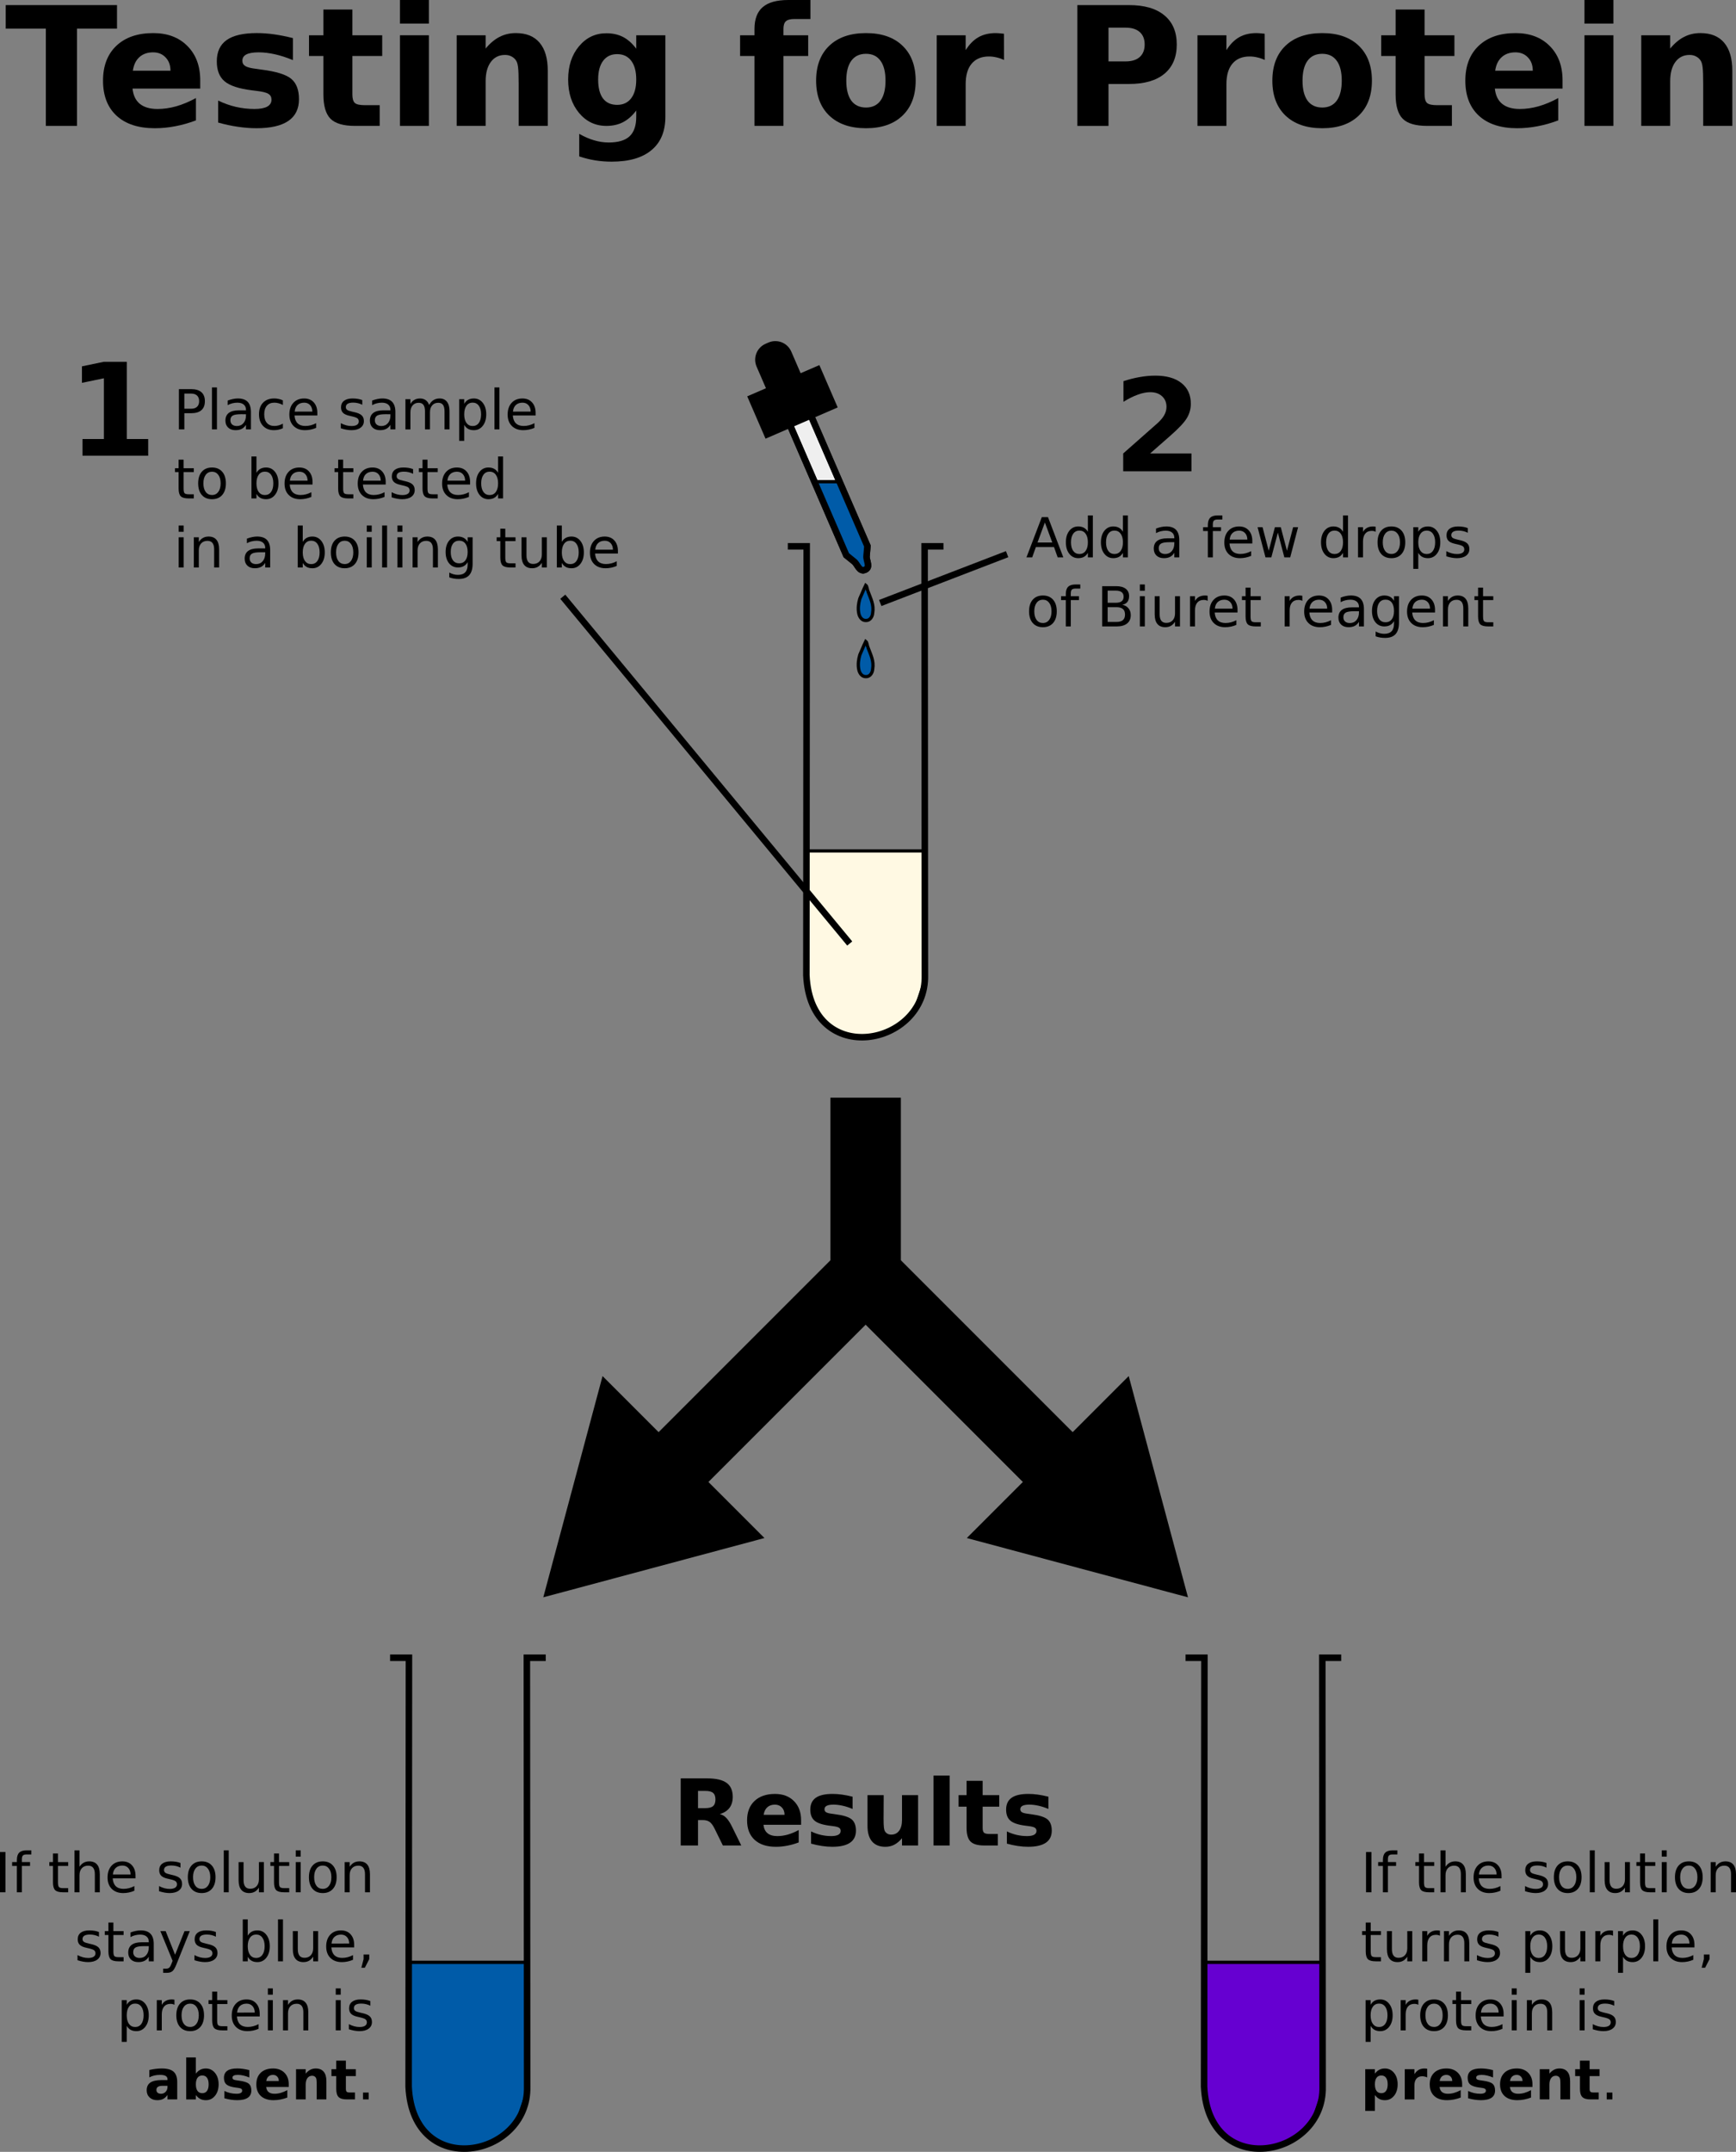 <?xml version="1.0" encoding="UTF-8" standalone="no"?>
<!-- Created with Inkscape (http://www.inkscape.org/) -->

<svg
   xmlns:dc="http://purl.org/dc/elements/1.1/"
   xmlns:cc="http://creativecommons.org/ns#"
   xmlns:rdf="http://www.w3.org/1999/02/22-rdf-syntax-ns#"
   xmlns:svg="http://www.w3.org/2000/svg"
   xmlns="http://www.w3.org/2000/svg"
   xmlns:sodipodi="http://sodipodi.sourceforge.net/DTD/sodipodi-0.dtd"
   xmlns:inkscape="http://www.inkscape.org/namespaces/inkscape"
   width="266.207mm"
   height="329.865mm"
   viewBox="0 0 266.207 329.865"
   version="1.1"
   id="svg8"
   inkscape:version="0.92.5 (2060ec1f9f, 2020-04-08)"
   sodipodi:docname="testing_for_protein.svg">
  <rect x="0" y="0" width="266.207" height="329.865" fill="#808080" stroke="none"/>
  <defs
     id="defs2" />
  <sodipodi:namedview
     id="base"
     pagecolor="#ffffff"
     bordercolor="#666666"
     borderopacity="1.0"
     inkscape:pageopacity="0.0"
     inkscape:pageshadow="2"
     inkscape:zoom="0.35355339"
     inkscape:cx="134.02636"
     inkscape:cy="805.09058"
     inkscape:document-units="mm"
     inkscape:current-layer="layer1"
     showgrid="false"
     inkscape:window-width="1920"
     inkscape:window-height="974"
     inkscape:window-x="0"
     inkscape:window-y="27"
     inkscape:window-maximized="1"
     inkscape:snap-global="false"
     fit-margin-top="0"
     fit-margin-left="0"
     fit-margin-right="0"
     fit-margin-bottom="0" />
  <g
     inkscape:label="Layer 1"
     inkscape:groupmode="layer"
     id="layer1"
     transform="translate(-184.828,-89.967)">
    <g
       style="font-style:normal;font-weight:normal;font-size:19.756px;line-height:1.25;font-family:sans-serif;text-align:start;letter-spacing:0px;word-spacing:0px;text-anchor:start;fill:#000000;fill-opacity:1;stroke:none;stroke-width:0.265"
       id="text1260" />
    <g
       id="g1319"
       transform="translate(-58.464,-14.795)">
      <g
         transform="translate(0.995)"
         id="g1308">
        <g
           id="g1165"
           transform="rotate(135,234.21,354.296)">
          <path
             style="opacity:1;fill:#000000;fill-opacity:1;stroke:#000000;stroke-width:0.75;stroke-miterlimit:4;stroke-dasharray:none;stroke-opacity:1"
             d="m 96.26,287.948 h 57.679 v 10.054 H 96.26 Z"
             id="rect1161"
             inkscape:connector-curvature="0" />
          <path
             style="opacity:1;fill:#000000;fill-opacity:1;stroke:#000000;stroke-width:0.75;stroke-miterlimit:4;stroke-dasharray:none;stroke-opacity:1"
             inkscape:transform-center-x="-4.8804672"
             inkscape:transform-center-y="-2.694731e-06"
             d="m 136.24,309.882 v -33.813 l 29.283,16.906 z"
             id="path1163"
             inkscape:connector-curvature="0" />
        </g>
        <g
           transform="rotate(45,226.997,632.965)"
           id="g1171">
          <path
             style="opacity:1;fill:#000000;fill-opacity:1;stroke:#000000;stroke-width:0.75;stroke-miterlimit:4;stroke-dasharray:none;stroke-opacity:1"
             d="m 96.26,287.948 h 57.679 v 10.054 H 96.26 Z"
             id="rect1167"
             inkscape:connector-curvature="0" />
          <path
             style="opacity:1;fill:#000000;fill-opacity:1;stroke:#000000;stroke-width:0.75;stroke-miterlimit:4;stroke-dasharray:none;stroke-opacity:1"
             inkscape:transform-center-x="-4.8804672"
             inkscape:transform-center-y="-2.694731e-06"
             d="m 136.24,309.882 v -33.813 l 29.283,16.906 z"
             id="path1169"
             inkscape:connector-curvature="0" />
        </g>
      </g>
      <g
         id="g1294"
         transform="rotate(90,245.935,423.074)">
        <path
           style="opacity:1;fill:#000000;fill-opacity:1;stroke:#000000;stroke-width:0.563;stroke-miterlimit:4;stroke-dasharray:none;stroke-opacity:1"
           d="m 96.166,287.855 h 31.937 v 10.241 H 96.166 Z"
           id="rect1290"
           inkscape:connector-curvature="0" />
      </g>
    </g>
    <g
       aria-label="Testing for Protein"
       style="font-style:normal;font-weight:normal;font-size:19.756px;line-height:1.25;font-family:sans-serif;text-align:start;letter-spacing:0px;word-spacing:0px;text-anchor:start;fill:#000000;fill-opacity:1;stroke:none;stroke-width:0.265"
       id="text309">
      <path
         d="m 185.705,90.748 h 17.066 v 3.609 h -6.139 v 14.908 h -4.775 V 94.357 h -6.152 z"
         style="font-weight:bold;font-size:25.4px;text-align:center;text-anchor:middle;stroke-width:0.265"
         id="path1162" />
      <path
         d="m 215.532,102.283 v 1.265 h -10.381 q 0.161,1.563 1.129,2.344 0.967,0.781 2.704,0.781 1.401,0 2.865,-0.409 1.476,-0.422 3.026,-1.265 v 3.423 q -1.575,0.595 -3.15,0.893 -1.575,0.31 -3.15,0.31 -3.77,0 -5.866,-1.91 -2.084,-1.922 -2.084,-5.383 0,-3.398 2.046,-5.345 2.059,-1.947 5.655,-1.947 3.274,0 5.234,1.972 1.972,1.972 1.972,5.271 z m -4.564,-1.476 q 0,-1.265 -0.744,-2.034 -0.732,-0.781 -1.922,-0.781 -1.29,0 -2.096,0.732 -0.806,0.719 -1.005,2.084 z"
         style="font-weight:bold;font-size:25.4px;text-align:center;text-anchor:middle;stroke-width:0.265"
         id="path1164" />
      <path
         d="m 229.745,95.809 v 3.373 q -1.426,-0.595 -2.753,-0.893 -1.327,-0.298 -2.505,-0.298 -1.265,0 -1.885,0.322 -0.608,0.31 -0.608,0.967 0,0.533 0.459,0.819 0.471,0.285 1.674,0.422 l 0.781,0.112 q 3.411,0.434 4.589,1.426 1.178,0.992 1.178,3.113 0,2.22 -1.637,3.336 -1.637,1.116 -4.887,1.116 -1.377,0 -2.853,-0.223 -1.463,-0.211 -3.014,-0.645 v -3.373 q 1.327,0.645 2.716,0.967 1.401,0.322 2.84,0.322 1.302,0 1.96,-0.36 0.657,-0.36 0.657,-1.067 0,-0.595 -0.459,-0.881 -0.446,-0.298 -1.798,-0.459 l -0.781,-0.099 q -2.964,-0.372 -4.155,-1.377 -1.191,-1.005 -1.191,-3.051 0,-2.208 1.513,-3.274 1.513,-1.067 4.638,-1.067 1.228,0 2.58,0.186 1.352,0.186 2.939,0.583 z"
         style="font-weight:bold;font-size:25.4px;text-align:center;text-anchor:middle;stroke-width:0.265"
         id="path1166" />
      <path
         d="m 238.861,91.43 v 3.944 h 4.576 v 3.175 h -4.576 v 5.891 q 0,0.967 0.384,1.315 0.384,0.335 1.525,0.335 h 2.282 v 3.175 h -3.808 q -2.629,0 -3.733,-1.091 -1.091,-1.104 -1.091,-3.733 v -5.891 h -2.208 v -3.175 h 2.208 v -3.944 z"
         style="font-weight:bold;font-size:25.4px;text-align:center;text-anchor:middle;stroke-width:0.265"
         id="path1168" />
      <path
         d="m 246.154,95.374 h 4.44 v 13.891 h -4.44 z m 0,-5.407 h 4.44 v 3.621 h -4.44 z"
         style="font-weight:bold;font-size:25.4px;text-align:center;text-anchor:middle;stroke-width:0.265"
         id="path1170" />
      <path
         d="m 268.825,100.807 v 8.458 h -4.465 v -1.377 -5.097 q 0,-1.798 -0.087,-2.48 -0.074,-0.682 -0.273,-1.005 -0.26,-0.434 -0.707,-0.67 -0.446,-0.248 -1.017,-0.248 -1.389,0 -2.183,1.079 -0.794,1.067 -0.794,2.964 v 6.834 h -4.44 V 95.374 h 4.44 v 2.034 q 1.005,-1.215 2.133,-1.786 1.129,-0.583 2.493,-0.583 2.406,0 3.646,1.476 1.253,1.476 1.253,4.291 z"
         style="font-weight:bold;font-size:25.4px;text-align:center;text-anchor:middle;stroke-width:0.265"
         id="path1172" />
      <path
         d="m 282.393,106.909 q -0.918,1.215 -2.022,1.786 -1.104,0.571 -2.555,0.571 -2.542,0 -4.204,-1.997 -1.662,-2.009 -1.662,-5.11 0,-3.113 1.662,-5.097 1.662,-1.997 4.204,-1.997 1.451,0 2.555,0.571 1.104,0.571 2.022,1.798 v -2.059 h 4.465 v 12.489 q 0,3.349 -2.121,5.11 -2.108,1.774 -6.127,1.774 -1.302,0 -2.518,-0.198 -1.215,-0.198 -2.443,-0.608 v -3.46 q 1.166,0.67 2.282,0.992 1.116,0.335 2.245,0.335 2.183,0 3.2,-0.955 1.017,-0.955 1.017,-2.989 z m -2.927,-8.644 q -1.377,0 -2.146,1.017 -0.769,1.017 -0.769,2.877 0,1.91 0.744,2.902 0.744,0.98 2.17,0.98 1.389,0 2.158,-1.017 0.769,-1.017 0.769,-2.865 0,-1.86 -0.769,-2.877 -0.769,-1.017 -2.158,-1.017 z"
         style="font-weight:bold;font-size:25.4px;text-align:center;text-anchor:middle;stroke-width:0.265"
         id="path1174" />
      <path
         d="m 309.108,89.967 v 2.915 h -2.456 q -0.943,0 -1.315,0.347 -0.372,0.335 -0.372,1.178 v 0.967 h 3.795 v 3.175 h -3.795 v 10.716 h -4.44 V 98.549 h -2.208 v -3.175 h 2.208 v -0.967 q 0,-2.27 1.265,-3.349 1.265,-1.091 3.919,-1.091 z"
         style="font-weight:bold;font-size:25.4px;text-align:center;text-anchor:middle;stroke-width:0.265"
         id="path1176" />
      <path
         d="m 317.628,98.215 q -1.476,0 -2.257,1.067 -0.769,1.054 -0.769,3.051 0,1.997 0.769,3.063 0.781,1.054 2.257,1.054 1.451,0 2.22,-1.054 0.769,-1.067 0.769,-3.063 0,-1.997 -0.769,-3.051 -0.769,-1.067 -2.22,-1.067 z m 0,-3.175 q 3.584,0 5.593,1.935 2.022,1.935 2.022,5.358 0,3.423 -2.022,5.358 -2.009,1.935 -5.593,1.935 -3.597,0 -5.631,-1.935 -2.022,-1.935 -2.022,-5.358 0,-3.423 2.022,-5.358 2.034,-1.935 5.631,-1.935 z"
         style="font-weight:bold;font-size:25.4px;text-align:center;text-anchor:middle;stroke-width:0.265"
         id="path1178" />
      <path
         d="m 338.787,99.157 q -0.583,-0.273 -1.166,-0.397 -0.571,-0.136 -1.153,-0.136 -1.712,0 -2.642,1.104 -0.918,1.091 -0.918,3.138 v 6.4 h -4.44 V 95.374 h 4.44 v 2.282 q 0.856,-1.364 1.96,-1.984 1.116,-0.633 2.667,-0.633 0.223,0 0.484,0.025 0.26,0.012 0.757,0.074 z"
         style="font-weight:bold;font-size:25.4px;text-align:center;text-anchor:middle;stroke-width:0.265"
         id="path1180" />
      <path
         d="m 350.036,90.748 h 7.925 q 3.535,0 5.42,1.575 1.898,1.563 1.898,4.465 0,2.915 -1.898,4.49 -1.885,1.563 -5.42,1.563 h -3.15 v 6.424 h -4.775 z m 4.775,3.46 v 5.172 h 2.642 q 1.389,0 2.146,-0.67 0.757,-0.682 0.757,-1.922 0,-1.24 -0.757,-1.91 -0.757,-0.67 -2.146,-0.67 z"
         style="font-weight:bold;font-size:25.4px;text-align:center;text-anchor:middle;stroke-width:0.265"
         id="path1182" />
      <path
         d="m 378.772,99.157 q -0.583,-0.273 -1.166,-0.397 -0.571,-0.136 -1.153,-0.136 -1.712,0 -2.642,1.104 -0.918,1.091 -0.918,3.138 v 6.4 h -4.44 V 95.374 h 4.44 v 2.282 q 0.856,-1.364 1.96,-1.984 1.116,-0.633 2.667,-0.633 0.223,0 0.484,0.025 0.26,0.012 0.757,0.074 z"
         style="font-weight:bold;font-size:25.4px;text-align:center;text-anchor:middle;stroke-width:0.265"
         id="path1184" />
      <path
         d="m 387.59,98.215 q -1.476,0 -2.257,1.067 -0.769,1.054 -0.769,3.051 0,1.997 0.769,3.063 0.781,1.054 2.257,1.054 1.451,0 2.22,-1.054 0.769,-1.067 0.769,-3.063 0,-1.997 -0.769,-3.051 -0.769,-1.067 -2.22,-1.067 z m 0,-3.175 q 3.584,0 5.593,1.935 2.022,1.935 2.022,5.358 0,3.423 -2.022,5.358 -2.009,1.935 -5.593,1.935 -3.597,0 -5.631,-1.935 -2.022,-1.935 -2.022,-5.358 0,-3.423 2.022,-5.358 2.034,-1.935 5.631,-1.935 z"
         style="font-weight:bold;font-size:25.4px;text-align:center;text-anchor:middle;stroke-width:0.265"
         id="path1186" />
      <path
         d="m 403.279,91.43 v 3.944 h 4.576 v 3.175 h -4.576 v 5.891 q 0,0.967 0.384,1.315 0.384,0.335 1.525,0.335 h 2.282 v 3.175 h -3.808 q -2.629,0 -3.733,-1.091 -1.091,-1.104 -1.091,-3.733 v -5.891 h -2.208 v -3.175 h 2.208 v -3.944 z"
         style="font-weight:bold;font-size:25.4px;text-align:center;text-anchor:middle;stroke-width:0.265"
         id="path1188" />
      <path
         d="m 424.437,102.283 v 1.265 h -10.381 q 0.161,1.563 1.129,2.344 0.967,0.781 2.704,0.781 1.401,0 2.865,-0.409 1.476,-0.422 3.026,-1.265 v 3.423 q -1.575,0.595 -3.15,0.893 -1.575,0.31 -3.15,0.31 -3.77,0 -5.866,-1.91 -2.084,-1.922 -2.084,-5.383 0,-3.398 2.046,-5.345 2.059,-1.947 5.655,-1.947 3.274,0 5.234,1.972 1.972,1.972 1.972,5.271 z m -4.564,-1.476 q 0,-1.265 -0.744,-2.034 -0.732,-0.781 -1.922,-0.781 -1.29,0 -2.096,0.732 -0.806,0.719 -1.005,2.084 z"
         style="font-weight:bold;font-size:25.4px;text-align:center;text-anchor:middle;stroke-width:0.265"
         id="path1190" />
      <path
         d="m 427.798,95.374 h 4.44 v 13.891 h -4.44 z m 0,-5.407 h 4.44 v 3.621 h -4.44 z"
         style="font-weight:bold;font-size:25.4px;text-align:center;text-anchor:middle;stroke-width:0.265"
         id="path1192" />
      <path
         d="m 450.47,100.807 v 8.458 h -4.465 v -1.377 -5.097 q 0,-1.798 -0.087,-2.48 -0.074,-0.682 -0.273,-1.005 -0.26,-0.434 -0.707,-0.67 -0.446,-0.248 -1.017,-0.248 -1.389,0 -2.183,1.079 -0.794,1.067 -0.794,2.964 v 6.834 h -4.44 V 95.374 h 4.44 v 2.034 q 1.005,-1.215 2.133,-1.786 1.129,-0.583 2.493,-0.583 2.406,0 3.646,1.476 1.253,1.476 1.253,4.291 z"
         style="font-weight:bold;font-size:25.4px;text-align:center;text-anchor:middle;stroke-width:0.265"
         id="path1194" />
    </g>
    <g
       id="g1131"
       transform="translate(0,-8.7087309e-6)">
      <path
         sodipodi:nodetypes="ccccccccccccc"
         inkscape:connector-curvature="0"
         id="path37"
         d="m 326.465,220.41 0.095,20.174 -1.559,4.646 -2.856,2.389 -1.52,0.601 -2.856,0.651 -3.642,-0.2 -3.007,-2.038 -1.888,-3.341 -0.869,-3.207 0.134,-4.276 -0.127,-15.399 z"
         style="fill:#fff9e3;fill-opacity:1;stroke:#000000;stroke-width:0.5;stroke-linecap:butt;stroke-linejoin:miter;stroke-opacity:1" />
      <path
         sodipodi:nodetypes="cccccc"
         inkscape:connector-curvature="0"
         id="path33"
         d="m 305.636,173.718 2.892,10e-6 -0.048,65.748 c 0.674,14.338 18.428,10.871 18.174,0 l -0.045,-65.748 2.895,-10e-6"
         style="fill:none;stroke:#000000;stroke-width:1;stroke-linecap:butt;stroke-linejoin:miter;stroke-opacity:1" />
      <g
         transform="translate(225.981,106.303)"
         id="g878">
        <path
           style="opacity:1;fill:#efefef;fill-opacity:1;stroke:#000000;stroke-width:1;stroke-miterlimit:4;stroke-dasharray:none;stroke-opacity:1"
           d="m 80.574,45.75 c 0.897,-0.388 1.951,0.068 2.365,1.024 l 8.92,20.598 c 0,0 -0.084,1.024 -0.133,1.536 -0.067,0.698 0.678,1.703 -0.218,2.091 -0.897,0.388 -1.139,-0.83 -1.696,-1.262 -0.403,-0.313 -1.19,-0.963 -1.19,-0.963 L 79.703,48.175 c -0.414,-0.955 -0.025,-2.037 0.872,-2.425 z"
           id="rect852"
           inkscape:connector-curvature="0"
           sodipodi:nodetypes="sscasacss" />
        <path
           inkscape:connector-curvature="0"
           id="rect844"
           d="M 49.73,69.943 H 61.787 V 77.014 H 49.73 Z"
           style="opacity:1;fill:#000000;fill-opacity:1;stroke:none;stroke-width:0.377;stroke-miterlimit:4;stroke-dasharray:none;stroke-opacity:1"
           transform="rotate(-23.415)" />
        <path
           inkscape:connector-curvature="0"
           id="rect846"
           d="m 55.531,63.667 h 0.455 c 1.48,0 2.671,1.191 2.671,2.671 v 4.888 c 0,1.48 -1.191,2.671 -2.671,2.671 h -0.455 c -1.48,0 -2.671,-1.191 -2.671,-2.671 V 66.339 c 0,-1.48 1.191,-2.671 2.671,-2.671 z"
           style="opacity:1;fill:#000000;fill-opacity:1;stroke:none;stroke-width:0.443;stroke-miterlimit:4;stroke-dasharray:none;stroke-opacity:1"
           transform="rotate(-23.415)" />
        <path
           style="fill:#005ba8;fill-opacity:1;stroke:#000000;stroke-width:0.5;stroke-linecap:butt;stroke-linejoin:miter;stroke-opacity:1"
           d="m 85.593,61.923 3.251,6.969 1.497,1.356 0.865,1.029 0.725,-0.795 -0.14,-1.31 0.117,-1.918 -4.35,-9.752 H 83.769 Z"
           id="path861"
           inkscape:connector-curvature="0"
           sodipodi:nodetypes="cccccccccc" />
        <path
           sodipodi:nodetypes="sscasacss"
           inkscape:connector-curvature="0"
           id="path871"
           d="m 80.574,45.75 c 0.897,-0.388 1.951,0.068 2.365,1.024 l 8.92,20.598 c 0,0 -0.084,1.024 -0.133,1.536 -0.067,0.698 0.678,1.703 -0.218,2.091 -0.897,0.388 -1.139,-0.83 -1.696,-1.262 -0.403,-0.313 -1.19,-0.963 -1.19,-0.963 L 79.703,48.175 c -0.414,-0.955 -0.025,-2.037 0.872,-2.425 z"
           style="opacity:1;fill:none;fill-opacity:1;stroke:#000000;stroke-width:1;stroke-miterlimit:4;stroke-dasharray:none;stroke-opacity:1" />
      </g>
      <path
         sodipodi:nodetypes="ccccccc"
         inkscape:connector-curvature="0"
         id="path880"
         d="m 317.925,180.617 c 0.432,1.146 0.934,2.054 0.721,3.313 -0.036,0.565 -0.414,1.188 -1.048,1.155 -0.646,0.015 -1.011,-0.62 -1.095,-1.184 -0.131,-0.716 -0.027,-1.463 0.175,-2.154 0.317,-0.682 0.579,-1.388 0.913,-2.061 0.204,0.155 0.222,0.727 0.334,0.932 z"
         style="fill:#005ba8;fill-opacity:1;stroke:#000000;stroke-width:0.5;stroke-linecap:butt;stroke-linejoin:miter;stroke-opacity:1" />
      <path
         style="fill:#005ba8;fill-opacity:1;stroke:#000000;stroke-width:0.5;stroke-linecap:butt;stroke-linejoin:miter;stroke-opacity:1"
         d="m 317.925,189.223 c 0.432,1.146 0.934,2.054 0.721,3.313 -0.036,0.565 -0.414,1.188 -1.048,1.155 -0.646,0.015 -1.011,-0.62 -1.095,-1.184 -0.131,-0.716 -0.027,-1.463 0.175,-2.154 0.317,-0.682 0.579,-1.388 0.913,-2.061 0.204,0.155 0.222,0.727 0.334,0.932 z"
         id="path893"
         inkscape:connector-curvature="0"
         sodipodi:nodetypes="ccccccc" />
      <g
         transform="translate(79.326,-16.464)"
         id="text1199"
         style="font-style:normal;font-weight:normal;font-size:8.467px;line-height:1.25;font-family:sans-serif;text-align:start;letter-spacing:0px;word-spacing:0px;text-anchor:start;fill:#000000;fill-opacity:1;stroke:none;stroke-width:0.265"
         aria-label="Place sample to be tested in a boiling tube">
        <path
           inkscape:connector-curvature="0"
           id="path1337"
           style="stroke-width:0.265"
           d="m 133.77,166.767 v 2.319 h 1.05 q 0.583,0 0.901,-0.302 0.318,-0.302 0.318,-0.86 0,-0.554 -0.318,-0.856 -0.318,-0.302 -0.901,-0.302 z m -0.835,-0.686 h 1.885 q 1.038,0 1.567,0.471 0.533,0.467 0.533,1.373 0,0.914 -0.533,1.381 -0.529,0.467 -1.567,0.467 h -1.05 v 2.48 h -0.835 z" />
        <path
           inkscape:connector-curvature="0"
           id="path1339"
           style="stroke-width:0.265"
           d="m 138.007,165.82 h 0.761 v 6.433 h -0.761 z" />
        <path
           inkscape:connector-curvature="0"
           id="path1341"
           style="stroke-width:0.265"
           d="m 142.464,169.926 q -0.922,0 -1.277,0.211 -0.356,0.211 -0.356,0.719 0,0.405 0.265,0.645 0.269,0.236 0.728,0.236 0.633,0 1.013,-0.446 0.384,-0.451 0.384,-1.195 v -0.169 z m 1.517,-0.314 v 2.642 h -0.761 v -0.703 q -0.26,0.422 -0.649,0.624 -0.389,0.198 -0.951,0.198 -0.711,0 -1.133,-0.397 -0.418,-0.401 -0.418,-1.071 0,-0.781 0.521,-1.178 0.525,-0.397 1.563,-0.397 h 1.067 v -0.074 q 0,-0.525 -0.347,-0.81 -0.343,-0.289 -0.967,-0.289 -0.397,0 -0.773,0.095 -0.376,0.095 -0.723,0.285 v -0.703 q 0.418,-0.161 0.81,-0.24 0.393,-0.083 0.765,-0.083 1.005,0 1.501,0.521 0.496,0.521 0.496,1.579 z" />
        <path
           inkscape:connector-curvature="0"
           id="path1343"
           style="stroke-width:0.265"
           d="m 148.88,167.801 v 0.711 q -0.322,-0.178 -0.649,-0.265 -0.322,-0.091 -0.653,-0.091 -0.74,0 -1.149,0.471 -0.409,0.467 -0.409,1.315 0,0.848 0.409,1.319 0.409,0.467 1.149,0.467 0.331,0 0.653,-0.087 0.327,-0.091 0.649,-0.269 v 0.703 q -0.318,0.149 -0.661,0.223 -0.339,0.074 -0.723,0.074 -1.046,0 -1.662,-0.657 -0.616,-0.657 -0.616,-1.774 0,-1.133 0.62,-1.782 0.624,-0.649 1.707,-0.649 0.351,0 0.686,0.074 0.335,0.07 0.649,0.215 z" />
        <path
           inkscape:connector-curvature="0"
           id="path1345"
           style="stroke-width:0.265"
           d="m 154.163,169.748 v 0.372 h -3.497 q 0.05,0.785 0.471,1.199 0.426,0.409 1.182,0.409 0.438,0 0.848,-0.107 0.413,-0.107 0.819,-0.322 v 0.719 q -0.409,0.174 -0.839,0.265 -0.43,0.091 -0.872,0.091 -1.108,0 -1.757,-0.645 -0.645,-0.645 -0.645,-1.745 0,-1.137 0.612,-1.802 0.616,-0.67 1.658,-0.67 0.934,0 1.476,0.604 0.546,0.599 0.546,1.633 z m -0.761,-0.223 q -0.008,-0.624 -0.351,-0.996 -0.339,-0.372 -0.901,-0.372 -0.637,0 -1.021,0.36 -0.38,0.36 -0.438,1.013 z" />
        <path
           inkscape:connector-curvature="0"
           id="path1347"
           style="stroke-width:0.265"
           d="m 161.055,167.759 v 0.719 q -0.322,-0.165 -0.67,-0.248 -0.347,-0.083 -0.719,-0.083 -0.566,0 -0.852,0.174 -0.281,0.174 -0.281,0.521 0,0.265 0.203,0.418 0.203,0.149 0.814,0.285 l 0.26,0.058 q 0.81,0.174 1.149,0.492 0.343,0.314 0.343,0.881 0,0.645 -0.513,1.021 -0.508,0.376 -1.401,0.376 -0.372,0 -0.777,-0.074 -0.401,-0.07 -0.847,-0.215 v -0.785 q 0.422,0.219 0.831,0.331 0.409,0.107 0.81,0.107 0.537,0 0.827,-0.182 0.289,-0.186 0.289,-0.521 0,-0.31 -0.211,-0.475 -0.207,-0.165 -0.914,-0.318 l -0.265,-0.062 q -0.707,-0.149 -1.021,-0.455 -0.314,-0.31 -0.314,-0.847 0,-0.653 0.463,-1.009 0.463,-0.356 1.315,-0.356 0.422,0 0.794,0.062 0.372,0.062 0.686,0.186 z" />
        <path
           inkscape:connector-curvature="0"
           id="path1349"
           style="stroke-width:0.265"
           d="m 164.618,169.926 q -0.922,0 -1.277,0.211 -0.356,0.211 -0.356,0.719 0,0.405 0.265,0.645 0.269,0.236 0.728,0.236 0.633,0 1.013,-0.446 0.384,-0.451 0.384,-1.195 v -0.169 z m 1.517,-0.314 v 2.642 h -0.761 v -0.703 q -0.26,0.422 -0.649,0.624 -0.389,0.198 -0.951,0.198 -0.711,0 -1.133,-0.397 -0.418,-0.401 -0.418,-1.071 0,-0.781 0.521,-1.178 0.525,-0.397 1.563,-0.397 h 1.067 v -0.074 q 0,-0.525 -0.347,-0.81 -0.343,-0.289 -0.967,-0.289 -0.397,0 -0.773,0.095 -0.376,0.095 -0.723,0.285 v -0.703 q 0.418,-0.161 0.81,-0.24 0.393,-0.083 0.765,-0.083 1.005,0 1.501,0.521 0.496,0.521 0.496,1.579 z" />
        <path
           inkscape:connector-curvature="0"
           id="path1351"
           style="stroke-width:0.265"
           d="m 171.307,168.512 q 0.285,-0.513 0.682,-0.757 0.397,-0.244 0.934,-0.244 0.723,0 1.116,0.508 0.393,0.504 0.393,1.439 v 2.795 h -0.765 v -2.77 q 0,-0.666 -0.236,-0.988 -0.236,-0.322 -0.719,-0.322 -0.591,0 -0.934,0.393 -0.343,0.393 -0.343,1.071 v 2.617 h -0.765 v -2.77 q 0,-0.67 -0.236,-0.988 -0.236,-0.322 -0.728,-0.322 -0.583,0 -0.926,0.397 -0.343,0.393 -0.343,1.067 v 2.617 h -0.765 v -4.63 h 0.765 v 0.719 q 0.26,-0.426 0.624,-0.628 0.364,-0.203 0.864,-0.203 0.504,0 0.856,0.256 0.356,0.256 0.525,0.744 z" />
        <path
           inkscape:connector-curvature="0"
           id="path1353"
           style="stroke-width:0.265"
           d="m 176.686,171.559 v 2.456 h -0.765 v -6.391 h 0.765 v 0.703 q 0.24,-0.413 0.604,-0.612 0.368,-0.203 0.876,-0.203 0.843,0 1.368,0.67 0.529,0.67 0.529,1.761 0,1.091 -0.529,1.761 -0.525,0.67 -1.368,0.67 -0.508,0 -0.876,-0.198 -0.364,-0.203 -0.604,-0.616 z m 2.588,-1.616 q 0,-0.839 -0.347,-1.315 -0.343,-0.48 -0.947,-0.48 -0.604,0 -0.951,0.48 -0.343,0.475 -0.343,1.315 0,0.839 0.343,1.319 0.347,0.475 0.951,0.475 0.604,0 0.947,-0.475 0.347,-0.48 0.347,-1.319 z" />
        <path
           inkscape:connector-curvature="0"
           id="path1355"
           style="stroke-width:0.265"
           d="m 181.324,165.82 h 0.761 v 6.433 h -0.761 z" />
        <path
           inkscape:connector-curvature="0"
           id="path1357"
           style="stroke-width:0.265"
           d="m 187.637,169.748 v 0.372 h -3.497 q 0.05,0.785 0.471,1.199 0.426,0.409 1.182,0.409 0.438,0 0.847,-0.107 0.413,-0.107 0.819,-0.322 v 0.719 q -0.409,0.174 -0.839,0.265 -0.43,0.091 -0.872,0.091 -1.108,0 -1.757,-0.645 -0.645,-0.645 -0.645,-1.745 0,-1.137 0.612,-1.802 0.616,-0.67 1.658,-0.67 0.934,0 1.476,0.604 0.546,0.599 0.546,1.633 z m -0.761,-0.223 q -0.008,-0.624 -0.351,-0.996 -0.339,-0.372 -0.901,-0.372 -0.637,0 -1.021,0.36 -0.38,0.36 -0.438,1.013 z" />
        <path
           inkscape:connector-curvature="0"
           id="path1359"
           style="stroke-width:0.265"
           d="m 133.654,176.892 v 1.315 h 1.567 v 0.591 h -1.567 v 2.514 q 0,0.566 0.153,0.728 0.157,0.161 0.633,0.161 h 0.781 v 0.637 h -0.781 q -0.881,0 -1.215,-0.327 -0.335,-0.331 -0.335,-1.199 v -2.514 h -0.558 v -0.591 h 0.558 v -1.315 z" />
        <path
           inkscape:connector-curvature="0"
           id="path1361"
           style="stroke-width:0.265"
           d="m 138.015,178.74 q -0.612,0 -0.967,0.48 -0.356,0.475 -0.356,1.306 0,0.831 0.351,1.311 0.356,0.475 0.972,0.475 0.608,0 0.963,-0.48 0.356,-0.48 0.356,-1.306 0,-0.823 -0.356,-1.302 -0.356,-0.484 -0.963,-0.484 z m 0,-0.645 q 0.992,0 1.559,0.645 0.566,0.645 0.566,1.786 0,1.137 -0.566,1.786 -0.566,0.645 -1.559,0.645 -0.996,0 -1.563,-0.645 -0.562,-0.649 -0.562,-1.786 0,-1.141 0.562,-1.786 0.566,-0.645 1.563,-0.645 z" />
        <path
           inkscape:connector-curvature="0"
           id="path1363"
           style="stroke-width:0.265"
           d="m 147.416,180.525 q 0,-0.839 -0.347,-1.315 -0.343,-0.48 -0.947,-0.48 -0.604,0 -0.951,0.48 -0.343,0.475 -0.343,1.315 0,0.839 0.343,1.319 0.347,0.475 0.951,0.475 0.604,0 0.947,-0.475 0.347,-0.48 0.347,-1.319 z m -2.588,-1.616 q 0.24,-0.413 0.604,-0.612 0.368,-0.203 0.876,-0.203 0.843,0 1.368,0.67 0.529,0.67 0.529,1.761 0,1.091 -0.529,1.761 -0.525,0.67 -1.368,0.67 -0.508,0 -0.876,-0.198 -0.364,-0.203 -0.604,-0.616 v 0.695 h -0.765 v -6.433 h 0.765 z" />
        <path
           inkscape:connector-curvature="0"
           id="path1365"
           style="stroke-width:0.265"
           d="m 153.427,180.331 v 0.372 h -3.497 q 0.05,0.785 0.471,1.199 0.426,0.409 1.182,0.409 0.438,0 0.847,-0.107 0.413,-0.107 0.819,-0.322 v 0.719 q -0.409,0.174 -0.839,0.265 -0.43,0.091 -0.872,0.091 -1.108,0 -1.757,-0.645 -0.645,-0.645 -0.645,-1.745 0,-1.137 0.612,-1.802 0.616,-0.67 1.658,-0.67 0.934,0 1.476,0.604 0.546,0.599 0.546,1.633 z m -0.761,-0.223 q -0.008,-0.624 -0.351,-0.996 -0.339,-0.372 -0.901,-0.372 -0.637,0 -1.021,0.36 -0.38,0.36 -0.438,1.013 z" />
        <path
           inkscape:connector-curvature="0"
           id="path1367"
           style="stroke-width:0.265"
           d="m 158.12,176.892 v 1.315 h 1.567 v 0.591 h -1.567 v 2.514 q 0,0.566 0.153,0.728 0.157,0.161 0.633,0.161 h 0.781 v 0.637 h -0.781 q -0.881,0 -1.215,-0.327 -0.335,-0.331 -0.335,-1.199 v -2.514 h -0.558 v -0.591 h 0.558 v -1.315 z" />
        <path
           inkscape:connector-curvature="0"
           id="path1369"
           style="stroke-width:0.265"
           d="m 164.647,180.331 v 0.372 h -3.497 q 0.05,0.785 0.471,1.199 0.426,0.409 1.182,0.409 0.438,0 0.848,-0.107 0.413,-0.107 0.819,-0.322 v 0.719 q -0.409,0.174 -0.839,0.265 -0.43,0.091 -0.872,0.091 -1.108,0 -1.757,-0.645 -0.645,-0.645 -0.645,-1.745 0,-1.137 0.612,-1.802 0.616,-0.67 1.658,-0.67 0.934,0 1.476,0.604 0.546,0.599 0.546,1.633 z m -0.761,-0.223 q -0.008,-0.624 -0.351,-0.996 -0.339,-0.372 -0.901,-0.372 -0.637,0 -1.021,0.36 -0.38,0.36 -0.438,1.013 z" />
        <path
           inkscape:connector-curvature="0"
           id="path1371"
           style="stroke-width:0.265"
           d="m 168.848,178.343 v 0.719 q -0.322,-0.165 -0.67,-0.248 -0.347,-0.083 -0.719,-0.083 -0.566,0 -0.852,0.174 -0.281,0.174 -0.281,0.521 0,0.265 0.203,0.418 0.203,0.149 0.814,0.285 l 0.26,0.058 q 0.81,0.174 1.149,0.492 0.343,0.314 0.343,0.881 0,0.645 -0.513,1.021 -0.508,0.376 -1.401,0.376 -0.372,0 -0.777,-0.074 -0.401,-0.07 -0.848,-0.215 v -0.785 q 0.422,0.219 0.831,0.331 0.409,0.107 0.81,0.107 0.537,0 0.827,-0.182 0.289,-0.186 0.289,-0.521 0,-0.31 -0.211,-0.475 -0.207,-0.165 -0.914,-0.318 l -0.265,-0.062 q -0.707,-0.149 -1.021,-0.455 -0.314,-0.31 -0.314,-0.848 0,-0.653 0.463,-1.009 0.463,-0.356 1.315,-0.356 0.422,0 0.794,0.062 0.372,0.062 0.686,0.186 z" />
        <path
           inkscape:connector-curvature="0"
           id="path1373"
           style="stroke-width:0.265"
           d="m 171.059,176.892 v 1.315 h 1.567 v 0.591 h -1.567 v 2.514 q 0,0.566 0.153,0.728 0.157,0.161 0.633,0.161 h 0.781 v 0.637 h -0.781 q -0.881,0 -1.215,-0.327 -0.335,-0.331 -0.335,-1.199 v -2.514 h -0.558 v -0.591 h 0.558 v -1.315 z" />
        <path
           inkscape:connector-curvature="0"
           id="path1375"
           style="stroke-width:0.265"
           d="m 177.587,180.331 v 0.372 h -3.497 q 0.05,0.785 0.471,1.199 0.426,0.409 1.182,0.409 0.438,0 0.848,-0.107 0.413,-0.107 0.819,-0.322 v 0.719 q -0.409,0.174 -0.839,0.265 -0.43,0.091 -0.872,0.091 -1.108,0 -1.757,-0.645 -0.645,-0.645 -0.645,-1.745 0,-1.137 0.612,-1.802 0.616,-0.67 1.658,-0.67 0.934,0 1.476,0.604 0.546,0.599 0.546,1.633 z m -0.761,-0.223 q -0.008,-0.624 -0.351,-0.996 -0.339,-0.372 -0.901,-0.372 -0.637,0 -1.021,0.36 -0.38,0.36 -0.438,1.013 z" />
        <path
           inkscape:connector-curvature="0"
           id="path1377"
           style="stroke-width:0.265"
           d="m 181.882,178.909 v -2.505 h 0.761 v 6.433 h -0.761 v -0.695 q -0.24,0.413 -0.608,0.616 -0.364,0.198 -0.876,0.198 -0.839,0 -1.368,-0.67 -0.525,-0.67 -0.525,-1.761 0,-1.091 0.525,-1.761 0.529,-0.67 1.368,-0.67 0.513,0 0.876,0.203 0.368,0.198 0.608,0.612 z m -2.592,1.616 q 0,0.839 0.343,1.319 0.347,0.475 0.951,0.475 0.604,0 0.951,-0.475 0.347,-0.48 0.347,-1.319 0,-0.839 -0.347,-1.315 -0.347,-0.48 -0.951,-0.48 -0.604,0 -0.951,0.48 -0.343,0.475 -0.343,1.315 z" />
        <path
           inkscape:connector-curvature="0"
           id="path1379"
           style="stroke-width:0.265"
           d="m 132.902,188.79 h 0.761 v 4.63 h -0.761 z m 0,-1.802 h 0.761 v 0.963 h -0.761 z" />
        <path
           inkscape:connector-curvature="0"
           id="path1381"
           style="stroke-width:0.265"
           d="m 139.103,190.625 v 2.795 H 138.342 v -2.77 q 0,-0.657 -0.256,-0.984 -0.256,-0.327 -0.769,-0.327 -0.616,0 -0.972,0.393 -0.356,0.393 -0.356,1.071 v 2.617 h -0.765 v -4.63 h 0.765 v 0.719 q 0.273,-0.418 0.641,-0.624 0.372,-0.207 0.856,-0.207 0.798,0 1.207,0.496 0.409,0.492 0.409,1.451 z" />
        <path
           inkscape:connector-curvature="0"
           id="path1383"
           style="stroke-width:0.265"
           d="m 145.415,191.092 q -0.922,0 -1.277,0.211 -0.356,0.211 -0.356,0.719 0,0.405 0.265,0.645 0.269,0.236 0.728,0.236 0.633,0 1.013,-0.446 0.384,-0.451 0.384,-1.195 v -0.17 z m 1.517,-0.314 v 2.642 h -0.761 v -0.703 q -0.26,0.422 -0.649,0.624 -0.389,0.198 -0.951,0.198 -0.711,0 -1.133,-0.397 -0.418,-0.401 -0.418,-1.071 0,-0.781 0.521,-1.178 0.525,-0.397 1.563,-0.397 h 1.067 v -0.074 q 0,-0.525 -0.347,-0.81 -0.343,-0.289 -0.967,-0.289 -0.397,0 -0.773,0.095 -0.376,0.095 -0.723,0.285 v -0.703 q 0.418,-0.161 0.81,-0.24 0.393,-0.083 0.765,-0.083 1.005,0 1.501,0.521 0.496,0.521 0.496,1.579 z" />
        <path
           inkscape:connector-curvature="0"
           id="path1385"
           style="stroke-width:0.265"
           d="m 154.515,191.109 q 0,-0.839 -0.347,-1.315 -0.343,-0.48 -0.947,-0.48 -0.604,0 -0.951,0.48 -0.343,0.475 -0.343,1.315 0,0.839 0.343,1.319 0.347,0.475 0.951,0.475 0.604,0 0.947,-0.475 0.347,-0.48 0.347,-1.319 z m -2.588,-1.616 q 0.24,-0.413 0.604,-0.612 0.368,-0.203 0.876,-0.203 0.843,0 1.368,0.67 0.529,0.67 0.529,1.761 0,1.091 -0.529,1.761 -0.525,0.67 -1.368,0.67 -0.508,0 -0.876,-0.198 -0.364,-0.203 -0.604,-0.616 v 0.695 h -0.765 v -6.433 h 0.765 z" />
        <path
           inkscape:connector-curvature="0"
           id="path1387"
           style="stroke-width:0.265"
           d="m 158.359,189.323 q -0.612,0 -0.967,0.48 -0.356,0.475 -0.356,1.306 0,0.831 0.351,1.311 0.356,0.475 0.972,0.475 0.608,0 0.963,-0.48 0.356,-0.48 0.356,-1.306 0,-0.823 -0.356,-1.302 -0.356,-0.484 -0.963,-0.484 z m 0,-0.645 q 0.992,0 1.559,0.645 0.566,0.645 0.566,1.786 0,1.137 -0.566,1.786 -0.566,0.645 -1.559,0.645 -0.996,0 -1.563,-0.645 -0.562,-0.649 -0.562,-1.786 0,-1.141 0.562,-1.786 0.566,-0.645 1.563,-0.645 z" />
        <path
           inkscape:connector-curvature="0"
           id="path1389"
           style="stroke-width:0.265"
           d="m 161.745,188.79 h 0.761 v 4.63 h -0.761 z m 0,-1.802 h 0.761 v 0.963 h -0.761 z" />
        <path
           inkscape:connector-curvature="0"
           id="path1391"
           style="stroke-width:0.265"
           d="m 164.098,186.987 h 0.761 v 6.433 h -0.761 z" />
        <path
           inkscape:connector-curvature="0"
           id="path1393"
           style="stroke-width:0.265"
           d="m 166.45,188.79 h 0.761 v 4.63 h -0.761 z m 0,-1.802 h 0.761 v 0.963 h -0.761 z" />
        <path
           inkscape:connector-curvature="0"
           id="path1395"
           style="stroke-width:0.265"
           d="m 172.651,190.625 v 2.795 h -0.761 v -2.77 q 0,-0.657 -0.256,-0.984 -0.256,-0.327 -0.769,-0.327 -0.616,0 -0.972,0.393 -0.356,0.393 -0.356,1.071 v 2.617 h -0.765 v -4.63 h 0.765 v 0.719 q 0.273,-0.418 0.641,-0.624 0.372,-0.207 0.856,-0.207 0.798,0 1.207,0.496 0.409,0.492 0.409,1.451 z" />
        <path
           inkscape:connector-curvature="0"
           id="path1397"
           style="stroke-width:0.265"
           d="m 177.215,191.051 q 0,-0.827 -0.343,-1.282 -0.339,-0.455 -0.955,-0.455 -0.612,0 -0.955,0.455 -0.339,0.455 -0.339,1.282 0,0.823 0.339,1.277 0.343,0.455 0.955,0.455 0.616,0 0.955,-0.455 0.343,-0.455 0.343,-1.277 z m 0.761,1.794 q 0,1.182 -0.525,1.757 -0.525,0.579 -1.608,0.579 -0.401,0 -0.757,-0.062 -0.356,-0.058 -0.69,-0.182 v -0.74 q 0.335,0.182 0.661,0.269 0.327,0.087 0.666,0.087 0.748,0 1.12,-0.393 0.372,-0.389 0.372,-1.178 v -0.376 q -0.236,0.409 -0.604,0.612 -0.368,0.203 -0.881,0.203 -0.852,0 -1.373,-0.649 -0.521,-0.649 -0.521,-1.72 0,-1.075 0.521,-1.724 0.521,-0.649 1.373,-0.649 0.513,0 0.881,0.203 0.368,0.203 0.604,0.612 v -0.703 h 0.761 z" />
        <path
           inkscape:connector-curvature="0"
           id="path1399"
           style="stroke-width:0.265"
           d="m 182.986,187.475 v 1.315 h 1.567 v 0.591 h -1.567 v 2.514 q 0,0.566 0.153,0.728 0.157,0.161 0.633,0.161 h 0.781 v 0.637 h -0.781 q -0.881,0 -1.215,-0.327 -0.335,-0.331 -0.335,-1.199 v -2.514 h -0.558 v -0.591 h 0.558 v -1.315 z" />
        <path
           inkscape:connector-curvature="0"
           id="path1401"
           style="stroke-width:0.265"
           d="m 185.475,191.592 v -2.803 h 0.761 v 2.774 q 0,0.657 0.256,0.988 0.256,0.327 0.769,0.327 0.616,0 0.972,-0.393 0.36,-0.393 0.36,-1.071 v -2.625 h 0.761 v 4.63 h -0.761 v -0.711 q -0.277,0.422 -0.645,0.628 -0.364,0.203 -0.847,0.203 -0.798,0 -1.211,-0.496 -0.413,-0.496 -0.413,-1.451 z m 1.914,-2.915 z" />
        <path
           inkscape:connector-curvature="0"
           id="path1403"
           style="stroke-width:0.265"
           d="m 194.244,191.109 q 0,-0.839 -0.347,-1.315 -0.343,-0.48 -0.947,-0.48 -0.604,0 -0.951,0.48 -0.343,0.475 -0.343,1.315 0,0.839 0.343,1.319 0.347,0.475 0.951,0.475 0.604,0 0.947,-0.475 0.347,-0.48 0.347,-1.319 z m -2.588,-1.616 q 0.24,-0.413 0.604,-0.612 0.368,-0.203 0.876,-0.203 0.843,0 1.368,0.67 0.529,0.67 0.529,1.761 0,1.091 -0.529,1.761 -0.525,0.67 -1.368,0.67 -0.508,0 -0.876,-0.198 -0.364,-0.203 -0.604,-0.616 v 0.695 h -0.765 v -6.433 h 0.765 z" />
        <path
           inkscape:connector-curvature="0"
           id="path1405"
           style="stroke-width:0.265"
           d="m 200.255,190.914 v 0.372 h -3.497 q 0.05,0.785 0.471,1.199 0.426,0.409 1.182,0.409 0.438,0 0.848,-0.107 0.413,-0.107 0.819,-0.322 v 0.719 q -0.409,0.174 -0.839,0.265 -0.43,0.091 -0.872,0.091 -1.108,0 -1.757,-0.645 -0.645,-0.645 -0.645,-1.745 0,-1.137 0.612,-1.802 0.616,-0.67 1.658,-0.67 0.934,0 1.476,0.604 0.546,0.599 0.546,1.633 z m -0.761,-0.223 q -0.008,-0.624 -0.351,-0.996 -0.339,-0.372 -0.901,-0.372 -0.637,0 -1.021,0.36 -0.38,0.36 -0.438,1.013 z" />
      </g>
      <path
         sodipodi:nodetypes="cc"
         inkscape:connector-curvature="0"
         id="path1205"
         d="m 271.128,181.44 44.002,53.158"
         style="fill:none;stroke:#000000;stroke-width:1;stroke-linecap:butt;stroke-linejoin:miter;stroke-opacity:1" />
      <path
         inkscape:connector-curvature="0"
         id="path1217"
         d="m 319.808,182.4 19.457,-7.484"
         style="fill:none;stroke:#000000;stroke-width:1;stroke-linecap:butt;stroke-linejoin:miter;stroke-opacity:1" />
      <g
         transform="translate(82.501,-16.464)"
         id="text1221"
         style="font-style:normal;font-weight:normal;font-size:19.756px;line-height:1.25;font-family:sans-serif;text-align:start;letter-spacing:0px;word-spacing:0px;text-anchor:start;fill:#000000;fill-opacity:1;stroke:none;stroke-width:0.265"
         aria-label="1">
        <path
           inkscape:connector-curvature="0"
           id="path1473"
           style="font-weight:bold;stroke-width:0.265"
           d="m 114.979,173.728 h 3.28 v -9.309 l -3.367,0.695 v -2.527 l 3.347,-0.695 h 3.531 v 11.836 h 3.28 v 2.566 h -10.071 z" />
      </g>
      <g
         transform="translate(80.913,13.963)"
         id="text1225"
         style="font-style:normal;font-weight:normal;font-size:19.756px;line-height:1.25;font-family:sans-serif;text-align:start;letter-spacing:0px;word-spacing:0px;text-anchor:start;fill:#000000;fill-opacity:1;stroke:none;stroke-width:0.265"
         aria-label="2">
        <path
           inkscape:connector-curvature="0"
           id="path1476"
           style="font-weight:bold;stroke-width:0.265"
           d="m 280.28,145.518 h 6.338 v 2.73 h -10.466 v -2.73 l 5.257,-4.64 q 0.704,-0.637 1.042,-1.244 0.338,-0.608 0.338,-1.264 0,-1.013 -0.685,-1.63 -0.675,-0.617 -1.804,-0.617 -0.868,0 -1.9,0.376 -1.032,0.367 -2.209,1.1 v -3.164 q 1.254,-0.415 2.479,-0.627 1.225,-0.222 2.402,-0.222 2.585,0 4.013,1.138 1.437,1.138 1.437,3.174 0,1.177 -0.608,2.199 -0.608,1.013 -2.556,2.72 z" />
      </g>
      <g
         aria-label="Add a few drops
of Biuret reagent"
         style="font-style:normal;font-weight:normal;font-size:8.467px;line-height:1.25;font-family:sans-serif;text-align:start;letter-spacing:0px;word-spacing:0px;text-anchor:start;fill:#000000;fill-opacity:1;stroke:none;stroke-width:0.265"
         id="text1020">
        <path
           d="m 345.056,170.06 -1.133,3.072 h 2.27 z m -0.471,-0.823 h 0.947 l 2.352,6.172 h -0.868 l -0.562,-1.583 h -2.782 l -0.562,1.583 h -0.881 z"
           style="stroke-width:0.265"
           id="path1197" />
        <path
           d="m 351.65,171.482 v -2.505 h 0.761 v 6.433 h -0.761 v -0.695 q -0.24,0.413 -0.608,0.616 -0.364,0.198 -0.876,0.198 -0.839,0 -1.368,-0.67 -0.525,-0.67 -0.525,-1.761 0,-1.091 0.525,-1.761 0.529,-0.67 1.368,-0.67 0.513,0 0.876,0.203 0.368,0.198 0.608,0.612 z m -2.592,1.616 q 0,0.839 0.343,1.319 0.347,0.475 0.951,0.475 0.604,0 0.951,-0.475 0.347,-0.48 0.347,-1.319 0,-0.839 -0.347,-1.315 -0.347,-0.48 -0.951,-0.48 -0.604,0 -0.951,0.48 -0.343,0.475 -0.343,1.315 z"
           style="stroke-width:0.265"
           id="path1199" />
        <path
           d="m 357.024,171.482 v -2.505 h 0.761 v 6.433 h -0.761 v -0.695 q -0.24,0.413 -0.608,0.616 -0.364,0.198 -0.876,0.198 -0.839,0 -1.368,-0.67 -0.525,-0.67 -0.525,-1.761 0,-1.091 0.525,-1.761 0.529,-0.67 1.368,-0.67 0.513,0 0.876,0.203 0.368,0.198 0.608,0.612 z m -2.592,1.616 q 0,0.839 0.343,1.319 0.347,0.475 0.951,0.475 0.604,0 0.951,-0.475 0.347,-0.48 0.347,-1.319 0,-0.839 -0.347,-1.315 -0.347,-0.48 -0.951,-0.48 -0.604,0 -0.951,0.48 -0.343,0.475 -0.343,1.315 z"
           style="stroke-width:0.265"
           id="path1201" />
        <path
           d="m 364.147,173.082 q -0.922,0 -1.277,0.211 -0.356,0.211 -0.356,0.719 0,0.405 0.265,0.645 0.269,0.236 0.728,0.236 0.633,0 1.013,-0.446 0.384,-0.451 0.384,-1.195 v -0.17 z m 1.517,-0.314 v 2.642 h -0.761 v -0.703 q -0.26,0.422 -0.649,0.624 -0.389,0.198 -0.951,0.198 -0.711,0 -1.133,-0.397 -0.418,-0.401 -0.418,-1.071 0,-0.781 0.521,-1.178 0.525,-0.397 1.563,-0.397 h 1.067 v -0.074 q 0,-0.525 -0.347,-0.81 -0.343,-0.289 -0.967,-0.289 -0.397,0 -0.773,0.095 -0.376,0.095 -0.723,0.285 v -0.703 q 0.418,-0.161 0.81,-0.24 0.393,-0.083 0.765,-0.083 1.005,0 1.501,0.521 0.496,0.521 0.496,1.579 z"
           style="stroke-width:0.265"
           id="path1203" />
        <path
           d="m 372.267,168.977 v 0.633 h -0.728 q -0.409,0 -0.571,0.165 -0.157,0.165 -0.157,0.595 v 0.409 h 1.253 v 0.591 h -1.253 v 4.039 h -0.765 v -4.039 h -0.728 v -0.591 h 0.728 v -0.322 q 0,-0.773 0.36,-1.124 0.36,-0.356 1.141,-0.356 z"
           style="stroke-width:0.265"
           id="path1206" />
        <path
           d="m 376.864,172.904 v 0.372 h -3.497 q 0.05,0.785 0.471,1.199 0.426,0.409 1.182,0.409 0.438,0 0.847,-0.107 0.413,-0.107 0.819,-0.322 v 0.719 q -0.409,0.174 -0.839,0.265 -0.43,0.091 -0.872,0.091 -1.108,0 -1.757,-0.645 -0.645,-0.645 -0.645,-1.745 0,-1.137 0.612,-1.802 0.616,-0.67 1.658,-0.67 0.934,0 1.476,0.604 0.546,0.599 0.546,1.633 z m -0.761,-0.223 q -0.008,-0.624 -0.351,-0.996 -0.339,-0.372 -0.901,-0.372 -0.637,0 -1.021,0.36 -0.38,0.36 -0.438,1.013 z"
           style="stroke-width:0.265"
           id="path1208" />
        <path
           d="m 377.67,170.779 h 0.761 l 0.951,3.613 0.947,-3.613 h 0.897 l 0.951,3.613 0.947,-3.613 h 0.761 l -1.211,4.63 h -0.897 l -0.996,-3.795 -1,3.795 h -0.897 z"
           style="stroke-width:0.265"
           id="path1210" />
        <path
           d="m 390.775,171.482 v -2.505 h 0.761 v 6.433 h -0.761 v -0.695 q -0.24,0.413 -0.608,0.616 -0.364,0.198 -0.876,0.198 -0.839,0 -1.368,-0.67 -0.525,-0.67 -0.525,-1.761 0,-1.091 0.525,-1.761 0.529,-0.67 1.368,-0.67 0.513,0 0.876,0.203 0.368,0.198 0.608,0.612 z m -2.592,1.616 q 0,0.839 0.343,1.319 0.347,0.475 0.951,0.475 0.604,0 0.951,-0.475 0.347,-0.48 0.347,-1.319 0,-0.839 -0.347,-1.315 -0.347,-0.48 -0.951,-0.48 -0.604,0 -0.951,0.48 -0.343,0.475 -0.343,1.315 z"
           style="stroke-width:0.265"
           id="path1212" />
        <path
           d="m 395.786,171.49 q -0.128,-0.074 -0.281,-0.107 -0.149,-0.037 -0.331,-0.037 -0.645,0 -0.992,0.422 -0.343,0.418 -0.343,1.203 v 2.439 h -0.765 v -4.63 h 0.765 v 0.719 q 0.24,-0.422 0.624,-0.624 0.384,-0.207 0.934,-0.207 0.079,0 0.174,0.012 0.095,0.008 0.211,0.029 z"
           style="stroke-width:0.265"
           id="path1214" />
        <path
           d="m 398.192,171.313 q -0.612,0 -0.967,0.48 -0.356,0.475 -0.356,1.306 0,0.831 0.351,1.311 0.356,0.475 0.972,0.475 0.608,0 0.963,-0.48 0.356,-0.48 0.356,-1.306 0,-0.823 -0.356,-1.302 -0.356,-0.484 -0.963,-0.484 z m 0,-0.645 q 0.992,0 1.559,0.645 0.566,0.645 0.566,1.786 0,1.137 -0.566,1.786 -0.566,0.645 -1.559,0.645 -0.996,0 -1.563,-0.645 -0.562,-0.649 -0.562,-1.786 0,-1.141 0.562,-1.786 0.566,-0.645 1.563,-0.645 z"
           style="stroke-width:0.265"
           id="path1216" />
        <path
           d="m 402.314,174.715 v 2.456 h -0.765 v -6.391 h 0.765 v 0.703 q 0.24,-0.413 0.604,-0.612 0.368,-0.203 0.876,-0.203 0.843,0 1.368,0.67 0.529,0.67 0.529,1.761 0,1.091 -0.529,1.761 -0.525,0.67 -1.368,0.67 -0.508,0 -0.876,-0.198 -0.364,-0.203 -0.604,-0.616 z m 2.588,-1.616 q 0,-0.839 -0.347,-1.315 -0.343,-0.48 -0.947,-0.48 -0.604,0 -0.951,0.48 -0.343,0.475 -0.343,1.315 0,0.839 0.343,1.319 0.347,0.475 0.951,0.475 0.604,0 0.947,-0.475 0.347,-0.48 0.347,-1.319 z"
           style="stroke-width:0.265"
           id="path1218" />
        <path
           d="m 409.904,170.916 v 0.719 q -0.322,-0.165 -0.67,-0.248 -0.347,-0.083 -0.719,-0.083 -0.566,0 -0.852,0.174 -0.281,0.174 -0.281,0.521 0,0.265 0.203,0.418 0.203,0.149 0.814,0.285 l 0.26,0.058 q 0.81,0.174 1.149,0.492 0.343,0.314 0.343,0.881 0,0.645 -0.513,1.021 -0.508,0.376 -1.401,0.376 -0.372,0 -0.777,-0.074 -0.401,-0.07 -0.848,-0.215 v -0.785 q 0.422,0.219 0.831,0.331 0.409,0.107 0.81,0.107 0.537,0 0.827,-0.182 0.289,-0.186 0.289,-0.521 0,-0.31 -0.211,-0.475 -0.207,-0.165 -0.914,-0.318 l -0.265,-0.062 q -0.707,-0.149 -1.021,-0.455 -0.314,-0.31 -0.314,-0.847 0,-0.653 0.463,-1.009 0.463,-0.356 1.315,-0.356 0.422,0 0.794,0.062 0.372,0.062 0.686,0.186 z"
           style="stroke-width:0.265"
           id="path1220" />
        <path
           d="m 344.754,181.896 q -0.612,0 -0.967,0.48 -0.356,0.475 -0.356,1.306 0,0.831 0.351,1.311 0.356,0.475 0.972,0.475 0.608,0 0.963,-0.48 0.356,-0.48 0.356,-1.306 0,-0.823 -0.356,-1.302 -0.356,-0.484 -0.963,-0.484 z m 0,-0.645 q 0.992,0 1.559,0.645 0.566,0.645 0.566,1.786 0,1.137 -0.566,1.786 -0.566,0.645 -1.559,0.645 -0.996,0 -1.563,-0.645 -0.562,-0.649 -0.562,-1.786 0,-1.141 0.562,-1.786 0.566,-0.645 1.563,-0.645 z"
           style="stroke-width:0.265"
           id="path1222" />
        <path
           d="m 350.484,179.56 v 0.633 h -0.728 q -0.409,0 -0.571,0.165 -0.157,0.165 -0.157,0.595 v 0.409 h 1.253 v 0.591 h -1.253 v 4.039 h -0.765 v -4.039 h -0.728 v -0.591 h 0.728 v -0.322 q 0,-0.773 0.36,-1.124 0.36,-0.356 1.141,-0.356 z"
           style="stroke-width:0.265"
           id="path1224" />
        <path
           d="m 354.68,183.045 v 2.261 h 1.339 q 0.674,0 0.996,-0.277 0.327,-0.281 0.327,-0.856 0,-0.579 -0.327,-0.852 -0.322,-0.277 -0.996,-0.277 z m 0,-2.538 v 1.86 h 1.236 q 0.612,0 0.909,-0.227 0.302,-0.232 0.302,-0.703 0,-0.467 -0.302,-0.699 -0.298,-0.232 -0.909,-0.232 z m -0.835,-0.686 h 2.133 q 0.955,0 1.472,0.397 0.517,0.397 0.517,1.129 0,0.566 -0.265,0.901 -0.265,0.335 -0.777,0.418 0.616,0.132 0.955,0.554 0.343,0.418 0.343,1.046 0,0.827 -0.562,1.277 -0.562,0.451 -1.6,0.451 h -2.216 z"
           style="stroke-width:0.265"
           id="path1226" />
        <path
           d="m 359.621,181.363 h 0.761 v 4.63 h -0.761 z m 0,-1.802 h 0.761 v 0.963 h -0.761 z"
           style="stroke-width:0.265"
           id="path1228" />
        <path
           d="m 361.894,184.166 v -2.803 h 0.761 v 2.774 q 0,0.657 0.256,0.988 0.256,0.327 0.769,0.327 0.616,0 0.972,-0.393 0.36,-0.393 0.36,-1.071 v -2.625 h 0.761 v 4.63 h -0.761 v -0.711 q -0.277,0.422 -0.645,0.628 -0.364,0.203 -0.847,0.203 -0.798,0 -1.211,-0.496 -0.413,-0.496 -0.413,-1.451 z m 1.914,-2.915 z"
           style="stroke-width:0.265"
           id="path1230" />
        <path
           d="m 370.022,182.074 q -0.128,-0.074 -0.281,-0.107 -0.149,-0.037 -0.331,-0.037 -0.645,0 -0.992,0.422 -0.343,0.418 -0.343,1.203 v 2.439 h -0.765 v -4.63 h 0.765 v 0.719 q 0.24,-0.422 0.624,-0.624 0.384,-0.207 0.934,-0.207 0.079,0 0.174,0.012 0.095,0.008 0.211,0.029 z"
           style="stroke-width:0.265"
           id="path1232" />
        <path
           d="m 374.594,183.488 v 0.372 h -3.497 q 0.05,0.785 0.471,1.199 0.426,0.409 1.182,0.409 0.438,0 0.848,-0.107 0.413,-0.107 0.819,-0.322 v 0.719 q -0.409,0.174 -0.839,0.265 -0.43,0.091 -0.872,0.091 -1.108,0 -1.757,-0.645 -0.645,-0.645 -0.645,-1.745 0,-1.137 0.612,-1.802 0.616,-0.67 1.658,-0.67 0.934,0 1.476,0.604 0.546,0.599 0.546,1.633 z m -0.761,-0.223 q -0.008,-0.624 -0.351,-0.996 -0.339,-0.372 -0.901,-0.372 -0.637,0 -1.021,0.36 -0.38,0.36 -0.438,1.013 z"
           style="stroke-width:0.265"
           id="path1234" />
        <path
           d="m 376.595,180.048 v 1.315 h 1.567 v 0.591 h -1.567 v 2.514 q 0,0.566 0.153,0.728 0.157,0.161 0.633,0.161 h 0.781 v 0.637 h -0.781 q -0.881,0 -1.215,-0.327 -0.335,-0.331 -0.335,-1.199 v -2.514 h -0.558 v -0.591 h 0.558 v -1.315 z"
           style="stroke-width:0.265"
           id="path1236" />
        <path
           d="m 384.537,182.074 q -0.128,-0.074 -0.281,-0.107 -0.149,-0.037 -0.331,-0.037 -0.645,0 -0.992,0.422 -0.343,0.418 -0.343,1.203 v 2.439 h -0.765 v -4.63 h 0.765 v 0.719 q 0.24,-0.422 0.624,-0.624 0.384,-0.207 0.934,-0.207 0.079,0 0.174,0.012 0.095,0.008 0.211,0.029 z"
           style="stroke-width:0.265"
           id="path1238" />
        <path
           d="m 389.109,183.488 v 0.372 h -3.497 q 0.05,0.785 0.471,1.199 0.426,0.409 1.182,0.409 0.438,0 0.847,-0.107 0.413,-0.107 0.819,-0.322 v 0.719 q -0.409,0.174 -0.839,0.265 -0.43,0.091 -0.872,0.091 -1.108,0 -1.757,-0.645 -0.645,-0.645 -0.645,-1.745 0,-1.137 0.612,-1.802 0.616,-0.67 1.658,-0.67 0.934,0 1.476,0.604 0.546,0.599 0.546,1.633 z m -0.761,-0.223 q -0.008,-0.624 -0.351,-0.996 -0.339,-0.372 -0.901,-0.372 -0.637,0 -1.021,0.36 -0.38,0.36 -0.438,1.013 z"
           style="stroke-width:0.265"
           id="path1240" />
        <path
           d="m 392.462,183.665 q -0.922,0 -1.277,0.211 -0.356,0.211 -0.356,0.719 0,0.405 0.265,0.645 0.269,0.236 0.728,0.236 0.633,0 1.013,-0.446 0.384,-0.451 0.384,-1.195 v -0.17 z m 1.517,-0.314 v 2.642 h -0.761 v -0.703 q -0.26,0.422 -0.649,0.624 -0.389,0.198 -0.951,0.198 -0.711,0 -1.133,-0.397 -0.418,-0.401 -0.418,-1.071 0,-0.781 0.521,-1.178 0.525,-0.397 1.563,-0.397 h 1.067 v -0.074 q 0,-0.525 -0.347,-0.81 -0.343,-0.289 -0.967,-0.289 -0.397,0 -0.773,0.095 -0.376,0.095 -0.723,0.285 v -0.703 q 0.418,-0.161 0.81,-0.24 0.393,-0.083 0.765,-0.083 1.005,0 1.501,0.521 0.496,0.521 0.496,1.579 z"
           style="stroke-width:0.265"
           id="path1242" />
        <path
           d="m 398.593,183.624 q 0,-0.827 -0.343,-1.282 -0.339,-0.455 -0.955,-0.455 -0.612,0 -0.955,0.455 -0.339,0.455 -0.339,1.282 0,0.823 0.339,1.277 0.343,0.455 0.955,0.455 0.616,0 0.955,-0.455 0.343,-0.455 0.343,-1.277 z m 0.761,1.794 q 0,1.182 -0.525,1.757 -0.525,0.579 -1.608,0.579 -0.401,0 -0.757,-0.062 -0.356,-0.058 -0.69,-0.182 v -0.74 q 0.335,0.182 0.661,0.269 0.327,0.087 0.666,0.087 0.748,0 1.12,-0.393 0.372,-0.389 0.372,-1.178 v -0.376 q -0.236,0.409 -0.604,0.612 -0.368,0.203 -0.881,0.203 -0.852,0 -1.373,-0.649 -0.521,-0.649 -0.521,-1.72 0,-1.075 0.521,-1.724 0.521,-0.649 1.373,-0.649 0.513,0 0.881,0.203 0.368,0.203 0.604,0.612 v -0.703 h 0.761 z"
           style="stroke-width:0.265"
           id="path1244" />
        <path
           d="m 404.881,183.488 v 0.372 h -3.497 q 0.05,0.785 0.471,1.199 0.426,0.409 1.182,0.409 0.438,0 0.848,-0.107 0.413,-0.107 0.819,-0.322 v 0.719 q -0.409,0.174 -0.839,0.265 -0.43,0.091 -0.872,0.091 -1.108,0 -1.757,-0.645 -0.645,-0.645 -0.645,-1.745 0,-1.137 0.612,-1.802 0.616,-0.67 1.658,-0.67 0.934,0 1.476,0.604 0.546,0.599 0.546,1.633 z m -0.761,-0.223 q -0.008,-0.624 -0.351,-0.996 -0.339,-0.372 -0.901,-0.372 -0.637,0 -1.021,0.36 -0.38,0.36 -0.438,1.013 z"
           style="stroke-width:0.265"
           id="path1246" />
        <path
           d="m 409.978,183.198 v 2.795 h -0.761 v -2.77 q 0,-0.657 -0.256,-0.984 -0.256,-0.327 -0.769,-0.327 -0.616,0 -0.972,0.393 -0.356,0.393 -0.356,1.071 v 2.617 h -0.765 v -4.63 h 0.765 v 0.719 q 0.273,-0.418 0.641,-0.624 0.372,-0.207 0.856,-0.207 0.798,0 1.207,0.496 0.409,0.492 0.409,1.451 z"
           style="stroke-width:0.265"
           id="path1248" />
        <path
           d="m 412.248,180.048 v 1.315 h 1.567 v 0.591 h -1.567 v 2.514 q 0,0.566 0.153,0.728 0.157,0.161 0.633,0.161 h 0.781 v 0.637 h -0.781 q -0.881,0 -1.215,-0.327 -0.335,-0.331 -0.335,-1.199 v -2.514 h -0.558 v -0.591 h 0.558 v -1.315 z"
           style="stroke-width:0.265"
           id="path1250" />
      </g>
    </g>
    <g
       id="g1160">
      <g
         transform="translate(2.402,-17.212)"
         id="g1050">
        <g
           id="g1195"
           transform="translate(122.442,-65.088)">
          <path
             style="fill:#005ba8;fill-opacity:1;stroke:#000000;stroke-width:0.5;stroke-linecap:butt;stroke-linejoin:miter;stroke-opacity:1"
             d="m 140.631,473.077 0.095,20.174 -1.559,4.646 -2.856,2.389 -1.52,0.601 -2.856,0.651 -3.642,-0.2 -3.007,-2.038 -1.888,-3.341 -0.869,-3.207 0.134,-4.276 -0.127,-15.399 z"
             id="path1181"
             inkscape:connector-curvature="0"
             sodipodi:nodetypes="ccccccccccccc" />
          <path
             style="fill:none;stroke:#000000;stroke-width:1;stroke-linecap:butt;stroke-linejoin:miter;stroke-opacity:1"
             d="m 119.801,426.386 2.892,1e-5 -0.048,65.748 c 0.674,14.338 18.428,10.871 18.174,0 l -0.045,-65.748 2.895,-1e-5"
             id="path1183"
             inkscape:connector-curvature="0"
             sodipodi:nodetypes="cccccc" />
        </g>
        <g
           id="g1191"
           transform="translate(104.481,-65.088)">
          <path
             sodipodi:nodetypes="ccccccccccccc"
             inkscape:connector-curvature="0"
             id="path1185"
             d="m 280.573,473.077 0.095,20.174 -1.559,4.646 -2.856,2.389 -1.52,0.601 -2.856,0.651 -3.642,-0.2 -3.007,-2.038 -1.888,-3.341 -0.869,-3.207 0.134,-4.276 -0.127,-15.399 z"
             style="fill:#6600d1;fill-opacity:1;stroke:#000000;stroke-width:0.5;stroke-linecap:butt;stroke-linejoin:miter;stroke-opacity:1" />
          <path
             sodipodi:nodetypes="cccccc"
             inkscape:connector-curvature="0"
             id="path1187"
             d="m 259.743,426.386 2.892,1e-5 -0.048,65.748 c 0.674,14.338 18.428,10.871 18.174,0 l -0.045,-65.748 2.895,-1e-5"
             style="fill:none;stroke:#000000;stroke-width:1;stroke-linecap:butt;stroke-linejoin:miter;stroke-opacity:1" />
        </g>
        <g
           aria-label="Results"
           style="font-style:normal;font-weight:normal;font-size:19.756px;line-height:1.25;font-family:sans-serif;text-align:center;letter-spacing:0px;word-spacing:0px;text-anchor:middle;fill:#000000;fill-opacity:1;stroke:none;stroke-width:0.265"
           id="text1323"
           transform="translate(-60.774)">
          <path
             d="m 351.353,384.351 q 0.834,0 1.192,-0.31 0.365,-0.31 0.365,-1.02 0,-0.703 -0.365,-1.006 -0.358,-0.303 -1.192,-0.303 h -1.116 v 2.639 z m -1.116,1.833 v 3.893 h -2.653 v -10.287 h 4.051 q 2.033,0 2.977,0.682 0.951,0.682 0.951,2.157 0,1.02 -0.496,1.674 -0.489,0.655 -1.481,0.965 0.544,0.124 0.972,0.565 0.434,0.434 0.875,1.323 l 1.44,2.921 h -2.825 l -1.254,-2.556 q -0.379,-0.772 -0.772,-1.054 -0.386,-0.282 -1.034,-0.282 z"
             style="font-weight:bold;font-size:14.111px;text-align:center;text-anchor:middle;stroke-width:0.265"
             id="path1719"
             inkscape:connector-curvature="0" />
          <path
             d="m 366.043,386.198 v 0.703 h -5.767 q 0.09,0.868 0.627,1.302 0.537,0.434 1.502,0.434 0.779,0 1.592,-0.227 0.82,-0.234 1.681,-0.703 v 1.902 q -0.875,0.331 -1.75,0.496 -0.875,0.172 -1.75,0.172 -2.095,0 -3.259,-1.061 -1.158,-1.068 -1.158,-2.99 0,-1.888 1.137,-2.97 1.144,-1.082 3.142,-1.082 1.819,0 2.908,1.096 1.096,1.096 1.096,2.928 z m -2.536,-0.82 q 0,-0.703 -0.413,-1.13 -0.407,-0.434 -1.068,-0.434 -0.717,0 -1.164,0.407 -0.448,0.4 -0.558,1.158 z"
             style="font-weight:bold;font-size:14.111px;text-align:center;text-anchor:middle;stroke-width:0.265"
             id="path1721"
             inkscape:connector-curvature="0" />
          <path
             d="m 373.939,382.601 v 1.874 q -0.792,-0.331 -1.53,-0.496 -0.737,-0.165 -1.392,-0.165 -0.703,0 -1.047,0.179 -0.338,0.172 -0.338,0.537 0,0.296 0.255,0.455 0.262,0.158 0.93,0.234 l 0.434,0.062 q 1.895,0.241 2.549,0.792 0.655,0.551 0.655,1.729 0,1.233 -0.909,1.853 -0.91,0.62 -2.715,0.62 -0.765,0 -1.585,-0.124 -0.813,-0.117 -1.674,-0.358 v -1.874 q 0.737,0.358 1.509,0.537 0.779,0.179 1.578,0.179 0.723,0 1.089,-0.2 0.365,-0.2 0.365,-0.593 0,-0.331 -0.255,-0.489 -0.248,-0.165 -0.999,-0.255 l -0.434,-0.055 q -1.647,-0.207 -2.308,-0.765 -0.661,-0.558 -0.661,-1.695 0,-1.226 0.841,-1.819 0.841,-0.593 2.577,-0.593 0.682,0 1.433,0.103 0.751,0.103 1.633,0.324 z"
             style="font-weight:bold;font-size:14.111px;text-align:center;text-anchor:middle;stroke-width:0.265"
             id="path1723"
             inkscape:connector-curvature="0" />
          <path
             d="m 376.227,387.073 v -4.713 h 2.48 v 0.772 q 0,0.627 -0.007,1.578 -0.007,0.944 -0.007,1.261 0,0.93 0.048,1.344 0.048,0.407 0.165,0.593 0.152,0.241 0.393,0.372 0.248,0.131 0.565,0.131 0.772,0 1.213,-0.593 0.441,-0.593 0.441,-1.647 v -3.81 h 2.467 v 7.717 h -2.467 v -1.116 q -0.558,0.675 -1.185,0.999 -0.62,0.317 -1.371,0.317 -1.337,0 -2.039,-0.82 -0.696,-0.82 -0.696,-2.384 z"
             style="font-weight:bold;font-size:14.111px;text-align:center;text-anchor:middle;stroke-width:0.265"
             id="path1725"
             inkscape:connector-curvature="0" />
          <path
             d="m 386.355,379.356 h 2.467 v 10.721 h -2.467 z"
             style="font-weight:bold;font-size:14.111px;text-align:center;text-anchor:middle;stroke-width:0.265"
             id="path1727"
             inkscape:connector-curvature="0" />
          <path
             d="m 393.886,380.169 v 2.191 h 2.542 v 1.764 h -2.542 v 3.273 q 0,0.537 0.214,0.73 0.214,0.186 0.847,0.186 h 1.268 v 1.764 h -2.115 q -1.461,0 -2.074,-0.606 -0.606,-0.613 -0.606,-2.074 v -3.273 h -1.226 v -1.764 h 1.226 v -2.191 z"
             style="font-weight:bold;font-size:14.111px;text-align:center;text-anchor:middle;stroke-width:0.265"
             id="path1729"
             inkscape:connector-curvature="0" />
          <path
             d="m 403.967,382.601 v 1.874 q -0.792,-0.331 -1.53,-0.496 -0.737,-0.165 -1.392,-0.165 -0.703,0 -1.047,0.179 -0.338,0.172 -0.338,0.537 0,0.296 0.255,0.455 0.262,0.158 0.93,0.234 l 0.434,0.062 q 1.895,0.241 2.549,0.792 0.655,0.551 0.655,1.729 0,1.233 -0.91,1.853 -0.91,0.62 -2.715,0.62 -0.765,0 -1.585,-0.124 -0.813,-0.117 -1.674,-0.358 v -1.874 q 0.737,0.358 1.509,0.537 0.779,0.179 1.578,0.179 0.723,0 1.089,-0.2 0.365,-0.2 0.365,-0.593 0,-0.331 -0.255,-0.489 -0.248,-0.165 -0.999,-0.255 l -0.434,-0.055 q -1.647,-0.207 -2.308,-0.765 -0.661,-0.558 -0.661,-1.695 0,-1.226 0.841,-1.819 0.841,-0.593 2.577,-0.593 0.682,0 1.433,0.103 0.751,0.103 1.633,0.324 z"
             style="font-weight:bold;font-size:14.111px;text-align:center;text-anchor:middle;stroke-width:0.265"
             id="path1731"
             inkscape:connector-curvature="0" />
        </g>
      </g>
      <g
         aria-label="If the solution
stays blue,
protein is
absent."
         style="font-style:normal;font-weight:normal;font-size:8.467px;line-height:1.25;font-family:sans-serif;text-align:end;letter-spacing:0px;word-spacing:0px;text-anchor:end;fill:#000000;fill-opacity:1;stroke:none;stroke-width:0.265"
         id="text1054">
        <path
           d="m 184.828,373.867 h 0.835 v 6.172 h -0.835 z"
           style="text-align:end;text-anchor:end;stroke-width:0.265"
           id="path1253" />
        <path
           d="m 189.636,373.606 v 0.633 h -0.728 q -0.409,0 -0.571,0.165 -0.157,0.165 -0.157,0.595 v 0.409 h 1.253 v 0.591 h -1.253 v 4.039 h -0.765 v -4.039 h -0.728 v -0.591 h 0.728 v -0.322 q 0,-0.773 0.36,-1.124 0.36,-0.356 1.141,-0.356 z"
           style="text-align:end;text-anchor:end;stroke-width:0.265"
           id="path1255" />
        <path
           d="m 193.716,374.094 v 1.315 h 1.567 v 0.591 h -1.567 v 2.514 q 0,0.566 0.153,0.728 0.157,0.161 0.633,0.161 h 0.781 v 0.637 h -0.781 q -0.881,0 -1.215,-0.327 -0.335,-0.331 -0.335,-1.199 v -2.514 h -0.558 v -0.591 h 0.558 v -1.315 z"
           style="text-align:end;text-anchor:end;stroke-width:0.265"
           id="path1257" />
        <path
           d="m 200.132,377.244 v 2.795 h -0.761 v -2.77 q 0,-0.657 -0.256,-0.984 -0.256,-0.327 -0.769,-0.327 -0.616,0 -0.972,0.393 -0.356,0.393 -0.356,1.071 v 2.617 h -0.765 v -6.433 h 0.765 v 2.522 q 0.273,-0.418 0.641,-0.624 0.372,-0.207 0.856,-0.207 0.798,0 1.207,0.496 0.409,0.492 0.409,1.451 z"
           style="text-align:end;text-anchor:end;stroke-width:0.265"
           id="path1259" />
        <path
           d="m 205.61,377.534 v 0.372 h -3.497 q 0.05,0.785 0.471,1.199 0.426,0.409 1.182,0.409 0.438,0 0.848,-0.107 0.413,-0.107 0.819,-0.322 v 0.719 q -0.409,0.174 -0.839,0.265 -0.43,0.091 -0.872,0.091 -1.108,0 -1.757,-0.645 -0.645,-0.645 -0.645,-1.745 0,-1.137 0.612,-1.802 0.616,-0.67 1.658,-0.67 0.934,0 1.476,0.604 0.546,0.599 0.546,1.633 z m -0.761,-0.223 q -0.008,-0.624 -0.351,-0.996 -0.339,-0.372 -0.901,-0.372 -0.637,0 -1.021,0.36 -0.38,0.36 -0.438,1.013 z"
           style="text-align:end;text-anchor:end;stroke-width:0.265"
           id="path1261" />
        <path
           d="m 212.501,375.545 v 0.719 q -0.322,-0.165 -0.67,-0.248 -0.347,-0.083 -0.719,-0.083 -0.566,0 -0.852,0.174 -0.281,0.174 -0.281,0.521 0,0.265 0.203,0.418 0.203,0.149 0.814,0.285 l 0.26,0.058 q 0.81,0.174 1.149,0.492 0.343,0.314 0.343,0.881 0,0.645 -0.513,1.021 -0.508,0.376 -1.401,0.376 -0.372,0 -0.777,-0.074 -0.401,-0.07 -0.848,-0.215 v -0.785 q 0.422,0.219 0.831,0.331 0.409,0.107 0.81,0.107 0.537,0 0.827,-0.182 0.289,-0.186 0.289,-0.521 0,-0.31 -0.211,-0.475 -0.207,-0.165 -0.914,-0.318 l -0.265,-0.062 q -0.707,-0.149 -1.021,-0.455 -0.314,-0.31 -0.314,-0.847 0,-0.653 0.463,-1.009 0.463,-0.356 1.315,-0.356 0.422,0 0.794,0.062 0.372,0.062 0.686,0.186 z"
           style="text-align:end;text-anchor:end;stroke-width:0.265"
           id="path1263" />
        <path
           d="m 215.755,375.942 q -0.612,0 -0.967,0.48 -0.356,0.475 -0.356,1.306 0,0.831 0.351,1.311 0.356,0.475 0.972,0.475 0.608,0 0.963,-0.48 0.356,-0.48 0.356,-1.306 0,-0.823 -0.356,-1.302 -0.356,-0.484 -0.963,-0.484 z m 0,-0.645 q 0.992,0 1.559,0.645 0.566,0.645 0.566,1.786 0,1.137 -0.566,1.786 -0.566,0.645 -1.559,0.645 -0.996,0 -1.563,-0.645 -0.562,-0.649 -0.562,-1.786 0,-1.141 0.562,-1.786 0.566,-0.645 1.563,-0.645 z"
           style="text-align:end;text-anchor:end;stroke-width:0.265"
           id="path1265" />
        <path
           d="m 219.141,373.606 h 0.761 v 6.433 h -0.761 z"
           style="text-align:end;text-anchor:end;stroke-width:0.265"
           id="path1267" />
        <path
           d="m 221.415,378.212 v -2.803 h 0.761 v 2.774 q 0,0.657 0.256,0.988 0.256,0.327 0.769,0.327 0.616,0 0.972,-0.393 0.36,-0.393 0.36,-1.071 v -2.625 h 0.761 v 4.63 h -0.761 v -0.711 q -0.277,0.422 -0.645,0.628 -0.364,0.203 -0.848,0.203 -0.798,0 -1.211,-0.496 -0.413,-0.496 -0.413,-1.451 z m 1.914,-2.915 z"
           style="text-align:end;text-anchor:end;stroke-width:0.265"
           id="path1269" />
        <path
           d="m 227.612,374.094 v 1.315 h 1.567 v 0.591 h -1.567 v 2.514 q 0,0.566 0.153,0.728 0.157,0.161 0.633,0.161 h 0.781 v 0.637 h -0.781 q -0.881,0 -1.215,-0.327 -0.335,-0.331 -0.335,-1.199 v -2.514 h -0.558 v -0.591 h 0.558 v -1.315 z"
           style="text-align:end;text-anchor:end;stroke-width:0.265"
           id="path1271" />
        <path
           d="m 230.179,375.409 h 0.761 v 4.63 h -0.761 z m 0,-1.802 h 0.761 v 0.963 h -0.761 z"
           style="text-align:end;text-anchor:end;stroke-width:0.265"
           id="path1273" />
        <path
           d="m 234.325,375.942 q -0.612,0 -0.967,0.48 -0.356,0.475 -0.356,1.306 0,0.831 0.351,1.311 0.356,0.475 0.972,0.475 0.608,0 0.963,-0.48 0.356,-0.48 0.356,-1.306 0,-0.823 -0.356,-1.302 -0.356,-0.484 -0.963,-0.484 z m 0,-0.645 q 0.992,0 1.559,0.645 0.566,0.645 0.566,1.786 0,1.137 -0.566,1.786 -0.566,0.645 -1.559,0.645 -0.996,0 -1.563,-0.645 -0.562,-0.649 -0.562,-1.786 0,-1.141 0.562,-1.786 0.566,-0.645 1.563,-0.645 z"
           style="text-align:end;text-anchor:end;stroke-width:0.265"
           id="path1275" />
        <path
           d="m 241.56,377.244 v 2.795 h -0.761 v -2.77 q 0,-0.657 -0.256,-0.984 -0.256,-0.327 -0.769,-0.327 -0.616,0 -0.972,0.393 -0.356,0.393 -0.356,1.071 v 2.617 h -0.765 v -4.63 h 0.765 v 0.719 q 0.273,-0.418 0.641,-0.624 0.372,-0.207 0.856,-0.207 0.798,0 1.207,0.496 0.409,0.492 0.409,1.451 z"
           style="text-align:end;text-anchor:end;stroke-width:0.265"
           id="path1277" />
        <path
           d="m 200.004,386.128 v 0.719 q -0.322,-0.165 -0.67,-0.248 -0.347,-0.083 -0.719,-0.083 -0.566,0 -0.852,0.174 -0.281,0.174 -0.281,0.521 0,0.265 0.203,0.418 0.203,0.149 0.814,0.285 l 0.26,0.058 q 0.81,0.174 1.149,0.492 0.343,0.314 0.343,0.881 0,0.645 -0.513,1.021 -0.508,0.376 -1.401,0.376 -0.372,0 -0.777,-0.074 -0.401,-0.07 -0.847,-0.215 v -0.785 q 0.422,0.219 0.831,0.331 0.409,0.107 0.81,0.107 0.537,0 0.827,-0.182 0.289,-0.186 0.289,-0.521 0,-0.31 -0.211,-0.475 -0.207,-0.165 -0.914,-0.318 l -0.265,-0.062 q -0.707,-0.149 -1.021,-0.455 -0.314,-0.31 -0.314,-0.847 0,-0.653 0.463,-1.009 0.463,-0.356 1.315,-0.356 0.422,0 0.794,0.062 0.372,0.062 0.686,0.186 z"
           style="text-align:end;text-anchor:end;stroke-width:0.265"
           id="path1279" />
        <path
           d="m 202.216,384.677 v 1.315 h 1.567 v 0.591 h -1.567 v 2.514 q 0,0.566 0.153,0.728 0.157,0.161 0.633,0.161 h 0.781 v 0.637 h -0.781 q -0.881,0 -1.215,-0.327 -0.335,-0.331 -0.335,-1.199 v -2.514 h -0.558 V 385.992 h 0.558 v -1.315 z"
           style="text-align:end;text-anchor:end;stroke-width:0.265"
           id="path1281" />
        <path
           d="m 206.887,388.295 q -0.922,0 -1.277,0.211 -0.356,0.211 -0.356,0.719 0,0.405 0.265,0.645 0.269,0.236 0.728,0.236 0.633,0 1.013,-0.446 0.384,-0.451 0.384,-1.195 v -0.169 z m 1.517,-0.314 v 2.642 h -0.761 v -0.703 q -0.26,0.422 -0.649,0.624 -0.389,0.198 -0.951,0.198 -0.711,0 -1.133,-0.397 -0.418,-0.401 -0.418,-1.071 0,-0.781 0.521,-1.178 0.525,-0.397 1.563,-0.397 h 1.067 v -0.074 q 0,-0.525 -0.347,-0.81 -0.343,-0.289 -0.967,-0.289 -0.397,0 -0.773,0.095 -0.376,0.095 -0.723,0.285 v -0.703 q 0.418,-0.161 0.81,-0.24 0.393,-0.083 0.765,-0.083 1.005,0 1.501,0.521 0.496,0.521 0.496,1.579 z"
           style="text-align:end;text-anchor:end;stroke-width:0.265"
           id="path1283" />
        <path
           d="m 211.898,391.052 q -0.322,0.827 -0.628,1.079 -0.306,0.252 -0.819,0.252 h -0.608 v -0.637 h 0.446 q 0.314,0 0.488,-0.149 0.174,-0.149 0.384,-0.703 l 0.136,-0.347 -1.873,-4.556 h 0.806 l 1.447,3.621 1.447,-3.621 h 0.806 z"
           style="text-align:end;text-anchor:end;stroke-width:0.265"
           id="path1285" />
        <path
           d="m 217.934,386.128 v 0.719 q -0.322,-0.165 -0.67,-0.248 -0.347,-0.083 -0.719,-0.083 -0.566,0 -0.852,0.174 -0.281,0.174 -0.281,0.521 0,0.265 0.203,0.418 0.203,0.149 0.814,0.285 l 0.26,0.058 q 0.81,0.174 1.149,0.492 0.343,0.314 0.343,0.881 0,0.645 -0.513,1.021 -0.508,0.376 -1.401,0.376 -0.372,0 -0.777,-0.074 -0.401,-0.07 -0.847,-0.215 v -0.785 q 0.422,0.219 0.831,0.331 0.409,0.107 0.81,0.107 0.537,0 0.827,-0.182 0.289,-0.186 0.289,-0.521 0,-0.31 -0.211,-0.475 -0.207,-0.165 -0.914,-0.318 l -0.265,-0.062 q -0.707,-0.149 -1.021,-0.455 -0.314,-0.31 -0.314,-0.847 0,-0.653 0.463,-1.009 0.463,-0.356 1.315,-0.356 0.422,0 0.794,0.062 0.372,0.062 0.686,0.186 z"
           style="text-align:end;text-anchor:end;stroke-width:0.265"
           id="path1287" />
        <path
           d="m 225.408,388.311 q 0,-0.839 -0.347,-1.315 -0.343,-0.48 -0.947,-0.48 -0.604,0 -0.951,0.48 -0.343,0.475 -0.343,1.315 0,0.839 0.343,1.319 0.347,0.475 0.951,0.475 0.604,0 0.947,-0.475 0.347,-0.48 0.347,-1.319 z m -2.588,-1.616 q 0.24,-0.413 0.604,-0.612 0.368,-0.203 0.876,-0.203 0.843,0 1.368,0.67 0.529,0.67 0.529,1.761 0,1.091 -0.529,1.761 -0.525,0.67 -1.368,0.67 -0.508,0 -0.876,-0.198 -0.364,-0.203 -0.604,-0.616 v 0.695 h -0.765 v -6.433 h 0.765 z"
           style="text-align:end;text-anchor:end;stroke-width:0.265"
           id="path1289" />
        <path
           d="m 227.459,384.19 h 0.761 v 6.433 h -0.761 z"
           style="text-align:end;text-anchor:end;stroke-width:0.265"
           id="path1291" />
        <path
           d="M 229.732,388.795 V 385.992 h 0.761 v 2.774 q 0,0.657 0.256,0.988 0.256,0.327 0.769,0.327 0.616,0 0.972,-0.393 0.36,-0.393 0.36,-1.071 V 385.992 h 0.761 v 4.63 h -0.761 v -0.711 q -0.277,0.422 -0.645,0.628 -0.364,0.203 -0.848,0.203 -0.798,0 -1.211,-0.496 -0.413,-0.496 -0.413,-1.451 z m 1.914,-2.915 z"
           style="text-align:end;text-anchor:end;stroke-width:0.265"
           id="path1293" />
        <path
           d="m 239.138,388.117 v 0.372 h -3.497 q 0.05,0.785 0.471,1.199 0.426,0.409 1.182,0.409 0.438,0 0.847,-0.107 0.413,-0.107 0.819,-0.322 v 0.719 q -0.409,0.174 -0.839,0.265 -0.43,0.091 -0.872,0.091 -1.108,0 -1.757,-0.645 -0.645,-0.645 -0.645,-1.745 0,-1.137 0.612,-1.802 0.616,-0.67 1.658,-0.67 0.934,0 1.476,0.604 0.546,0.599 0.546,1.633 z m -0.761,-0.223 q -0.008,-0.624 -0.351,-0.996 -0.339,-0.372 -0.901,-0.372 -0.637,0 -1.021,0.36 -0.38,0.36 -0.438,1.013 z"
           style="text-align:end;text-anchor:end;stroke-width:0.265"
           id="path1295" />
        <path
           d="m 240.58,389.572 h 0.872 v 0.711 l -0.678,1.323 h -0.533 l 0.339,-1.323 z"
           style="text-align:end;text-anchor:end;stroke-width:0.265"
           id="path1297" />
        <path
           d="m 204.262,400.511 v 2.456 h -0.765 v -6.391 h 0.765 v 0.703 q 0.24,-0.413 0.604,-0.612 0.368,-0.203 0.876,-0.203 0.843,0 1.368,0.67 0.529,0.67 0.529,1.761 0,1.091 -0.529,1.761 -0.525,0.67 -1.368,0.67 -0.508,0 -0.876,-0.198 -0.364,-0.203 -0.604,-0.616 z m 2.588,-1.616 q 0,-0.839 -0.347,-1.315 -0.343,-0.48 -0.947,-0.48 -0.604,0 -0.951,0.48 -0.343,0.475 -0.343,1.315 0,0.839 0.343,1.319 0.347,0.475 0.951,0.475 0.604,0 0.947,-0.475 0.347,-0.48 0.347,-1.319 z"
           style="text-align:end;text-anchor:end;stroke-width:0.265"
           id="path1299" />
        <path
           d="m 211.584,397.286 q -0.128,-0.074 -0.281,-0.107 -0.149,-0.037 -0.331,-0.037 -0.645,0 -0.992,0.422 -0.343,0.418 -0.343,1.203 v 2.439 h -0.765 v -4.63 h 0.765 v 0.719 q 0.24,-0.422 0.624,-0.624 0.384,-0.207 0.934,-0.207 0.079,0 0.174,0.012 0.095,0.008 0.211,0.029 z"
           style="text-align:end;text-anchor:end;stroke-width:0.265"
           id="path1301" />
        <path
           d="m 213.99,397.109 q -0.612,0 -0.967,0.48 -0.356,0.475 -0.356,1.306 0,0.831 0.351,1.311 0.356,0.475 0.972,0.475 0.608,0 0.963,-0.48 0.356,-0.48 0.356,-1.306 0,-0.823 -0.356,-1.302 -0.356,-0.484 -0.963,-0.484 z m 0,-0.645 q 0.992,0 1.559,0.645 0.566,0.645 0.566,1.786 0,1.137 -0.566,1.786 -0.566,0.645 -1.559,0.645 -0.996,0 -1.563,-0.645 -0.562,-0.649 -0.562,-1.786 0,-1.141 0.562,-1.786 0.566,-0.645 1.563,-0.645 z"
           style="text-align:end;text-anchor:end;stroke-width:0.265"
           id="path1303" />
        <path
           d="m 218.128,395.261 v 1.315 h 1.567 v 0.591 h -1.567 v 2.514 q 0,0.566 0.153,0.728 0.157,0.161 0.633,0.161 h 0.781 v 0.637 h -0.781 q -0.881,0 -1.215,-0.327 -0.335,-0.331 -0.335,-1.199 v -2.514 h -0.558 v -0.591 h 0.558 v -1.315 z"
           style="text-align:end;text-anchor:end;stroke-width:0.265"
           id="path1305" />
        <path
           d="m 224.656,398.7 v 0.372 h -3.497 q 0.05,0.785 0.471,1.199 0.426,0.409 1.182,0.409 0.438,0 0.847,-0.107 0.413,-0.107 0.819,-0.322 v 0.719 q -0.409,0.174 -0.839,0.265 -0.43,0.091 -0.872,0.091 -1.108,0 -1.757,-0.645 -0.645,-0.645 -0.645,-1.745 0,-1.137 0.612,-1.802 0.616,-0.67 1.658,-0.67 0.934,0 1.476,0.604 0.546,0.599 0.546,1.633 z m -0.761,-0.223 q -0.008,-0.624 -0.351,-0.996 -0.339,-0.372 -0.901,-0.372 -0.637,0 -1.021,0.36 -0.38,0.36 -0.438,1.013 z"
           style="text-align:end;text-anchor:end;stroke-width:0.265"
           id="path1307" />
        <path
           d="m 225.904,396.575 h 0.761 v 4.63 h -0.761 z m 0,-1.802 h 0.761 v 0.963 h -0.761 z"
           style="text-align:end;text-anchor:end;stroke-width:0.265"
           id="path1309" />
        <path
           d="m 232.105,398.411 v 2.795 h -0.761 v -2.77 q 0,-0.657 -0.256,-0.984 -0.256,-0.327 -0.769,-0.327 -0.616,0 -0.972,0.393 -0.356,0.393 -0.356,1.071 v 2.617 h -0.765 v -4.63 h 0.765 v 0.719 q 0.273,-0.418 0.641,-0.624 0.372,-0.207 0.856,-0.207 0.798,0 1.207,0.496 0.409,0.492 0.409,1.451 z"
           style="text-align:end;text-anchor:end;stroke-width:0.265"
           id="path1311" />
        <path
           d="m 236.314,396.575 h 0.761 v 4.63 h -0.761 z m 0,-1.802 h 0.761 v 0.963 h -0.761 z"
           style="text-align:end;text-anchor:end;stroke-width:0.265"
           id="path1313" />
        <path
           d="m 241.618,396.712 v 0.719 q -0.322,-0.165 -0.67,-0.248 -0.347,-0.083 -0.719,-0.083 -0.566,0 -0.852,0.174 -0.281,0.174 -0.281,0.521 0,0.265 0.203,0.418 0.203,0.149 0.814,0.285 l 0.26,0.058 q 0.81,0.174 1.149,0.492 0.343,0.314 0.343,0.881 0,0.645 -0.513,1.021 -0.508,0.376 -1.401,0.376 -0.372,0 -0.777,-0.074 -0.401,-0.07 -0.847,-0.215 v -0.785 q 0.422,0.219 0.831,0.331 0.409,0.107 0.81,0.107 0.537,0 0.827,-0.182 0.289,-0.186 0.289,-0.521 0,-0.31 -0.211,-0.475 -0.207,-0.165 -0.914,-0.318 l -0.265,-0.062 q -0.707,-0.149 -1.021,-0.455 -0.314,-0.31 -0.314,-0.848 0,-0.653 0.463,-1.009 0.463,-0.356 1.315,-0.356 0.422,0 0.794,0.062 0.372,0.062 0.686,0.186 z"
           style="text-align:end;text-anchor:end;stroke-width:0.265"
           id="path1315" />
        <path
           d="m 209.744,409.705 q -0.463,0 -0.699,0.157 -0.232,0.157 -0.232,0.463 0,0.281 0.186,0.442 0.19,0.157 0.525,0.157 0.418,0 0.703,-0.298 0.285,-0.302 0.285,-0.752 v -0.17 z m 2.261,-0.558 v 2.642 h -1.492 v -0.686 q -0.298,0.422 -0.67,0.616 -0.372,0.19 -0.905,0.19 -0.719,0 -1.17,-0.418 -0.446,-0.422 -0.446,-1.091 0,-0.814 0.558,-1.195 0.562,-0.38 1.761,-0.38 h 0.872 v -0.116 q 0,-0.351 -0.277,-0.513 -0.277,-0.165 -0.864,-0.165 -0.475,0 -0.885,0.095 -0.409,0.095 -0.761,0.285 v -1.129 q 0.475,-0.116 0.955,-0.174 0.48,-0.062 0.959,-0.062 1.253,0 1.807,0.496 0.558,0.492 0.558,1.604 z"
           style="font-weight:bold;text-align:end;text-anchor:end"
           id="path1317" />
        <path
           d="m 215.846,410.834 q 0.475,0 0.723,-0.347 0.252,-0.347 0.252,-1.009 0,-0.661 -0.252,-1.009 -0.248,-0.347 -0.723,-0.347 -0.475,0 -0.732,0.351 -0.252,0.347 -0.252,1.005 0,0.657 0.252,1.009 0.256,0.347 0.732,0.347 z m -0.984,-2.997 q 0.306,-0.405 0.678,-0.595 0.372,-0.194 0.856,-0.194 0.856,0 1.406,0.682 0.55,0.678 0.55,1.749 0,1.071 -0.55,1.753 -0.55,0.678 -1.406,0.678 -0.484,0 -0.856,-0.19 -0.372,-0.194 -0.678,-0.599 v 0.67 h -1.48 v -6.433 h 1.48 z"
           style="font-weight:bold;text-align:end;text-anchor:end"
           id="path1319" />
        <path
           d="m 223.06,407.303 v 1.124 q -0.475,-0.198 -0.918,-0.298 -0.442,-0.099 -0.835,-0.099 -0.422,0 -0.628,0.107 -0.203,0.103 -0.203,0.322 0,0.178 0.153,0.273 0.157,0.095 0.558,0.141 l 0.26,0.037 q 1.137,0.145 1.53,0.475 0.393,0.331 0.393,1.038 0,0.74 -0.546,1.112 -0.546,0.372 -1.629,0.372 -0.459,0 -0.951,-0.074 -0.488,-0.07 -1.005,-0.215 v -1.124 q 0.442,0.215 0.905,0.322 0.467,0.107 0.947,0.107 0.434,0 0.653,-0.12 0.219,-0.12 0.219,-0.356 0,-0.198 -0.153,-0.294 -0.149,-0.099 -0.599,-0.153 l -0.26,-0.033 q -0.988,-0.124 -1.385,-0.459 -0.397,-0.335 -0.397,-1.017 0,-0.736 0.504,-1.091 0.504,-0.356 1.546,-0.356 0.409,0 0.86,0.062 0.451,0.062 0.98,0.194 z"
           style="font-weight:bold;text-align:end;text-anchor:end"
           id="path1321" />
        <path
           d="m 229.104,409.461 v 0.422 h -3.46 q 0.054,0.521 0.376,0.781 0.322,0.26 0.901,0.26 0.467,0 0.955,-0.136 0.492,-0.141 1.009,-0.422 v 1.141 q -0.525,0.198 -1.05,0.298 -0.525,0.103 -1.05,0.103 -1.257,0 -1.955,-0.637 -0.695,-0.641 -0.695,-1.794 0,-1.133 0.682,-1.782 0.686,-0.649 1.885,-0.649 1.091,0 1.745,0.657 0.657,0.657 0.657,1.757 z m -1.521,-0.492 q 0,-0.422 -0.248,-0.678 -0.244,-0.26 -0.641,-0.26 -0.43,0 -0.699,0.244 -0.269,0.24 -0.335,0.695 z"
           style="font-weight:bold;text-align:end;text-anchor:end"
           id="path1323" />
        <path
           d="m 234.879,408.969 v 2.819 h -1.488 v -0.459 -1.699 q 0,-0.599 -0.029,-0.827 -0.025,-0.227 -0.091,-0.335 -0.087,-0.145 -0.236,-0.223 -0.149,-0.083 -0.339,-0.083 -0.463,0 -0.728,0.36 -0.265,0.356 -0.265,0.988 v 2.278 h -1.48 v -4.63 h 1.48 v 0.678 q 0.335,-0.405 0.711,-0.595 0.376,-0.194 0.831,-0.194 0.802,0 1.215,0.492 0.418,0.492 0.418,1.43 z"
           style="font-weight:bold;text-align:end;text-anchor:end"
           id="path1325" />
        <path
           d="m 237.868,405.844 v 1.315 h 1.525 v 1.058 h -1.525 v 1.964 q 0,0.322 0.128,0.438 0.128,0.112 0.508,0.112 h 0.761 v 1.058 h -1.269 q -0.876,0 -1.244,-0.364 -0.364,-0.368 -0.364,-1.244 V 408.217 h -0.736 v -1.058 h 0.736 v -1.315 z"
           style="font-weight:bold;text-align:end;text-anchor:end"
           id="path1327" />
        <path
           d="m 240.494,410.739 h 0.872 v 1.05 h -0.872 z"
           style="text-align:end;text-anchor:end;stroke-width:0.265"
           id="path1329" />
      </g>
      <g
         aria-label="If the solution
turns purple,
protein is
present."
         style="font-style:normal;font-weight:normal;font-size:8.467px;line-height:1.25;font-family:sans-serif;text-align:start;letter-spacing:0px;word-spacing:0px;text-anchor:start;fill:#000000;fill-opacity:1;stroke:none;stroke-width:0.265"
         id="text1066">
        <path
           d="m 394.302,373.867 h 0.835 v 6.172 h -0.835 z"
           style="stroke-width:0.265"
           id="path1332" />
        <path
           d="m 399.11,373.606 v 0.633 h -0.728 q -0.409,0 -0.571,0.165 -0.157,0.165 -0.157,0.595 v 0.409 h 1.253 v 0.591 h -1.253 v 4.039 h -0.765 v -4.039 h -0.728 v -0.591 h 0.728 v -0.322 q 0,-0.773 0.36,-1.124 0.36,-0.356 1.141,-0.356 z"
           style="stroke-width:0.265"
           id="path1334" />
        <path
           d="m 403.19,374.094 v 1.315 h 1.567 v 0.591 h -1.567 v 2.514 q 0,0.566 0.153,0.728 0.157,0.161 0.633,0.161 h 0.781 v 0.637 h -0.781 q -0.881,0 -1.215,-0.327 -0.335,-0.331 -0.335,-1.199 v -2.514 h -0.558 v -0.591 h 0.558 v -1.315 z"
           style="stroke-width:0.265"
           id="path1336" />
        <path
           d="m 409.606,377.244 v 2.795 h -0.761 v -2.77 q 0,-0.657 -0.256,-0.984 -0.256,-0.327 -0.769,-0.327 -0.616,0 -0.972,0.393 -0.356,0.393 -0.356,1.071 v 2.617 h -0.765 v -6.433 h 0.765 v 2.522 q 0.273,-0.418 0.641,-0.624 0.372,-0.207 0.856,-0.207 0.798,0 1.207,0.496 0.409,0.492 0.409,1.451 z"
           style="stroke-width:0.265"
           id="path1338" />
        <path
           d="m 415.084,377.534 v 0.372 h -3.497 q 0.05,0.785 0.471,1.199 0.426,0.409 1.182,0.409 0.438,0 0.847,-0.107 0.413,-0.107 0.819,-0.322 v 0.719 q -0.409,0.174 -0.839,0.265 -0.43,0.091 -0.872,0.091 -1.108,0 -1.757,-0.645 -0.645,-0.645 -0.645,-1.745 0,-1.137 0.612,-1.802 0.616,-0.67 1.658,-0.67 0.934,0 1.476,0.604 0.546,0.599 0.546,1.633 z m -0.761,-0.223 q -0.008,-0.624 -0.351,-0.996 -0.339,-0.372 -0.901,-0.372 -0.637,0 -1.021,0.36 -0.38,0.36 -0.438,1.013 z"
           style="stroke-width:0.265"
           id="path1340" />
        <path
           d="m 421.975,375.545 v 0.719 q -0.322,-0.165 -0.67,-0.248 -0.347,-0.083 -0.719,-0.083 -0.566,0 -0.852,0.174 -0.281,0.174 -0.281,0.521 0,0.265 0.203,0.418 0.203,0.149 0.814,0.285 l 0.26,0.058 q 0.81,0.174 1.149,0.492 0.343,0.314 0.343,0.881 0,0.645 -0.513,1.021 -0.508,0.376 -1.401,0.376 -0.372,0 -0.777,-0.074 -0.401,-0.07 -0.847,-0.215 v -0.785 q 0.422,0.219 0.831,0.331 0.409,0.107 0.81,0.107 0.537,0 0.827,-0.182 0.289,-0.186 0.289,-0.521 0,-0.31 -0.211,-0.475 -0.207,-0.165 -0.914,-0.318 l -0.265,-0.062 q -0.707,-0.149 -1.021,-0.455 -0.314,-0.31 -0.314,-0.847 0,-0.653 0.463,-1.009 0.463,-0.356 1.315,-0.356 0.422,0 0.794,0.062 0.372,0.062 0.686,0.186 z"
           style="stroke-width:0.265"
           id="path1342" />
        <path
           d="m 425.229,375.942 q -0.612,0 -0.967,0.48 -0.356,0.475 -0.356,1.306 0,0.831 0.351,1.311 0.356,0.475 0.972,0.475 0.608,0 0.963,-0.48 0.356,-0.48 0.356,-1.306 0,-0.823 -0.356,-1.302 -0.356,-0.484 -0.963,-0.484 z m 0,-0.645 q 0.992,0 1.559,0.645 0.566,0.645 0.566,1.786 0,1.137 -0.566,1.786 -0.566,0.645 -1.559,0.645 -0.996,0 -1.563,-0.645 -0.562,-0.649 -0.562,-1.786 0,-1.141 0.562,-1.786 0.566,-0.645 1.563,-0.645 z"
           style="stroke-width:0.265"
           id="path1344" />
        <path
           d="m 428.615,373.606 h 0.761 v 6.433 h -0.761 z"
           style="stroke-width:0.265"
           id="path1346" />
        <path
           d="m 430.889,378.212 v -2.803 h 0.761 v 2.774 q 0,0.657 0.256,0.988 0.256,0.327 0.769,0.327 0.616,0 0.972,-0.393 0.36,-0.393 0.36,-1.071 v -2.625 h 0.761 v 4.63 h -0.761 v -0.711 q -0.277,0.422 -0.645,0.628 -0.364,0.203 -0.847,0.203 -0.798,0 -1.211,-0.496 -0.413,-0.496 -0.413,-1.451 z m 1.914,-2.915 z"
           style="stroke-width:0.265"
           id="path1348" />
        <path
           d="m 437.086,374.094 v 1.315 h 1.567 v 0.591 h -1.567 v 2.514 q 0,0.566 0.153,0.728 0.157,0.161 0.633,0.161 h 0.781 v 0.637 h -0.781 q -0.881,0 -1.215,-0.327 -0.335,-0.331 -0.335,-1.199 v -2.514 h -0.558 v -0.591 h 0.558 v -1.315 z"
           style="stroke-width:0.265"
           id="path1350" />
        <path
           d="m 439.653,375.409 h 0.761 v 4.63 h -0.761 z m 0,-1.802 h 0.761 v 0.963 h -0.761 z"
           style="stroke-width:0.265"
           id="path1352" />
        <path
           d="m 443.799,375.942 q -0.612,0 -0.967,0.48 -0.356,0.475 -0.356,1.306 0,0.831 0.351,1.311 0.356,0.475 0.972,0.475 0.608,0 0.963,-0.48 0.356,-0.48 0.356,-1.306 0,-0.823 -0.356,-1.302 -0.356,-0.484 -0.963,-0.484 z m 0,-0.645 q 0.992,0 1.559,0.645 0.566,0.645 0.566,1.786 0,1.137 -0.566,1.786 -0.566,0.645 -1.559,0.645 -0.996,0 -1.563,-0.645 -0.562,-0.649 -0.562,-1.786 0,-1.141 0.562,-1.786 0.566,-0.645 1.563,-0.645 z"
           style="stroke-width:0.265"
           id="path1354" />
        <path
           d="m 451.034,377.244 v 2.795 h -0.761 v -2.77 q 0,-0.657 -0.256,-0.984 -0.256,-0.327 -0.769,-0.327 -0.616,0 -0.972,0.393 -0.356,0.393 -0.356,1.071 v 2.617 h -0.765 v -4.63 h 0.765 v 0.719 q 0.273,-0.418 0.641,-0.624 0.372,-0.207 0.856,-0.207 0.798,0 1.207,0.496 0.409,0.492 0.409,1.451 z"
           style="stroke-width:0.265"
           id="path1356" />
        <path
           d="m 395.021,384.677 v 1.315 h 1.567 v 0.591 h -1.567 v 2.514 q 0,0.566 0.153,0.728 0.157,0.161 0.633,0.161 h 0.781 v 0.637 h -0.781 q -0.881,0 -1.215,-0.327 -0.335,-0.331 -0.335,-1.199 v -2.514 h -0.558 V 385.992 h 0.558 v -1.315 z"
           style="stroke-width:0.265"
           id="path1358" />
        <path
           d="M 397.51,388.795 V 385.992 h 0.761 v 2.774 q 0,0.657 0.256,0.988 0.256,0.327 0.769,0.327 0.616,0 0.972,-0.393 0.36,-0.393 0.36,-1.071 V 385.992 h 0.761 v 4.63 h -0.761 v -0.711 q -0.277,0.422 -0.645,0.628 -0.364,0.203 -0.847,0.203 -0.798,0 -1.211,-0.496 -0.413,-0.496 -0.413,-1.451 z m 1.914,-2.915 z"
           style="stroke-width:0.265"
           id="path1360" />
        <path
           d="m 405.637,386.703 q -0.128,-0.074 -0.281,-0.107 -0.149,-0.037 -0.331,-0.037 -0.645,0 -0.992,0.422 -0.343,0.418 -0.343,1.203 v 2.439 h -0.765 V 385.992 h 0.765 v 0.719 q 0.24,-0.422 0.624,-0.624 0.384,-0.207 0.934,-0.207 0.079,0 0.174,0.012 0.095,0.008 0.211,0.029 z"
           style="stroke-width:0.265"
           id="path1362" />
        <path
           d="m 410.135,387.828 v 2.795 h -0.761 v -2.77 q 0,-0.657 -0.256,-0.984 -0.256,-0.327 -0.769,-0.327 -0.616,0 -0.972,0.393 -0.356,0.393 -0.356,1.071 v 2.617 h -0.765 V 385.992 h 0.765 v 0.719 q 0.273,-0.418 0.641,-0.624 0.372,-0.207 0.856,-0.207 0.798,0 1.207,0.496 0.409,0.492 0.409,1.451 z"
           style="stroke-width:0.265"
           id="path1364" />
        <path
           d="m 414.604,386.128 v 0.719 q -0.322,-0.165 -0.67,-0.248 -0.347,-0.083 -0.719,-0.083 -0.566,0 -0.852,0.174 -0.281,0.174 -0.281,0.521 0,0.265 0.203,0.418 0.203,0.149 0.814,0.285 l 0.26,0.058 q 0.81,0.174 1.149,0.492 0.343,0.314 0.343,0.881 0,0.645 -0.513,1.021 -0.508,0.376 -1.401,0.376 -0.372,0 -0.777,-0.074 -0.401,-0.07 -0.848,-0.215 v -0.785 q 0.422,0.219 0.831,0.331 0.409,0.107 0.81,0.107 0.537,0 0.827,-0.182 0.289,-0.186 0.289,-0.521 0,-0.31 -0.211,-0.475 -0.207,-0.165 -0.914,-0.318 l -0.265,-0.062 q -0.707,-0.149 -1.021,-0.455 -0.314,-0.31 -0.314,-0.847 0,-0.653 0.463,-1.009 0.463,-0.356 1.315,-0.356 0.422,0 0.794,0.062 0.372,0.062 0.686,0.186 z"
           style="stroke-width:0.265"
           id="path1366" />
        <path
           d="m 419.491,389.928 v 2.456 h -0.765 V 385.992 h 0.765 v 0.703 q 0.24,-0.413 0.604,-0.612 0.368,-0.203 0.876,-0.203 0.843,0 1.368,0.67 0.529,0.67 0.529,1.761 0,1.091 -0.529,1.761 -0.525,0.67 -1.368,0.67 -0.508,0 -0.876,-0.198 -0.364,-0.203 -0.604,-0.616 z m 2.588,-1.616 q 0,-0.839 -0.347,-1.315 -0.343,-0.48 -0.947,-0.48 -0.604,0 -0.951,0.48 -0.343,0.475 -0.343,1.315 0,0.839 0.343,1.319 0.347,0.475 0.951,0.475 0.604,0 0.947,-0.475 0.347,-0.48 0.347,-1.319 z"
           style="stroke-width:0.265"
           id="path1368" />
        <path
           d="M 424.051,388.795 V 385.992 h 0.761 v 2.774 q 0,0.657 0.256,0.988 0.256,0.327 0.769,0.327 0.616,0 0.972,-0.393 0.36,-0.393 0.36,-1.071 V 385.992 h 0.761 v 4.63 h -0.761 v -0.711 q -0.277,0.422 -0.645,0.628 -0.364,0.203 -0.847,0.203 -0.798,0 -1.211,-0.496 -0.413,-0.496 -0.413,-1.451 z m 1.914,-2.915 z"
           style="stroke-width:0.265"
           id="path1370" />
        <path
           d="m 432.178,386.703 q -0.128,-0.074 -0.281,-0.107 -0.149,-0.037 -0.331,-0.037 -0.645,0 -0.992,0.422 -0.343,0.418 -0.343,1.203 v 2.439 H 429.466 V 385.992 h 0.765 v 0.719 q 0.24,-0.422 0.624,-0.624 0.384,-0.207 0.934,-0.207 0.079,0 0.174,0.012 0.095,0.008 0.211,0.029 z"
           style="stroke-width:0.265"
           id="path1372" />
        <path
           d="m 433.712,389.928 v 2.456 h -0.765 V 385.992 h 0.765 v 0.703 q 0.24,-0.413 0.604,-0.612 0.368,-0.203 0.876,-0.203 0.843,0 1.368,0.67 0.529,0.67 0.529,1.761 0,1.091 -0.529,1.761 -0.525,0.67 -1.368,0.67 -0.508,0 -0.876,-0.198 -0.364,-0.203 -0.604,-0.616 z m 2.588,-1.616 q 0,-0.839 -0.347,-1.315 -0.343,-0.48 -0.947,-0.48 -0.604,0 -0.951,0.48 -0.343,0.475 -0.343,1.315 0,0.839 0.343,1.319 0.347,0.475 0.951,0.475 0.604,0 0.947,-0.475 0.347,-0.48 0.347,-1.319 z"
           style="stroke-width:0.265"
           id="path1374" />
        <path
           d="m 438.351,384.19 h 0.761 v 6.433 h -0.761 z"
           style="stroke-width:0.265"
           id="path1376" />
        <path
           d="m 444.663,388.117 v 0.372 h -3.497 q 0.05,0.785 0.471,1.199 0.426,0.409 1.182,0.409 0.438,0 0.847,-0.107 0.413,-0.107 0.819,-0.322 v 0.719 q -0.409,0.174 -0.839,0.265 -0.43,0.091 -0.872,0.091 -1.108,0 -1.757,-0.645 -0.645,-0.645 -0.645,-1.745 0,-1.137 0.612,-1.802 0.616,-0.67 1.658,-0.67 0.934,0 1.476,0.604 0.546,0.599 0.546,1.633 z m -0.761,-0.223 q -0.008,-0.624 -0.351,-0.996 -0.339,-0.372 -0.901,-0.372 -0.637,0 -1.021,0.36 -0.38,0.36 -0.438,1.013 z"
           style="stroke-width:0.265"
           id="path1378" />
        <path
           d="m 446.106,389.572 h 0.872 v 0.711 l -0.678,1.323 h -0.533 l 0.339,-1.323 z"
           style="stroke-width:0.265"
           id="path1380" />
        <path
           d="m 395.005,400.511 v 2.456 h -0.765 v -6.391 h 0.765 v 0.703 q 0.24,-0.413 0.604,-0.612 0.368,-0.203 0.876,-0.203 0.843,0 1.368,0.67 0.529,0.67 0.529,1.761 0,1.091 -0.529,1.761 -0.525,0.67 -1.368,0.67 -0.508,0 -0.876,-0.198 -0.364,-0.203 -0.604,-0.616 z m 2.588,-1.616 q 0,-0.839 -0.347,-1.315 -0.343,-0.48 -0.947,-0.48 -0.604,0 -0.951,0.48 -0.343,0.475 -0.343,1.315 0,0.839 0.343,1.319 0.347,0.475 0.951,0.475 0.604,0 0.947,-0.475 0.347,-0.48 0.347,-1.319 z"
           style="stroke-width:0.265"
           id="path1382" />
        <path
           d="m 402.326,397.286 q -0.128,-0.074 -0.281,-0.107 -0.149,-0.037 -0.331,-0.037 -0.645,0 -0.992,0.422 -0.343,0.418 -0.343,1.203 v 2.439 h -0.765 v -4.63 h 0.765 v 0.719 q 0.24,-0.422 0.624,-0.624 0.384,-0.207 0.934,-0.207 0.079,0 0.174,0.012 0.095,0.008 0.211,0.029 z"
           style="stroke-width:0.265"
           id="path1384" />
        <path
           d="m 404.732,397.109 q -0.612,0 -0.967,0.48 -0.356,0.475 -0.356,1.306 0,0.831 0.351,1.311 0.356,0.475 0.972,0.475 0.608,0 0.963,-0.48 0.356,-0.48 0.356,-1.306 0,-0.823 -0.356,-1.302 -0.356,-0.484 -0.963,-0.484 z m 0,-0.645 q 0.992,0 1.559,0.645 0.566,0.645 0.566,1.786 0,1.137 -0.566,1.786 -0.566,0.645 -1.559,0.645 -0.996,0 -1.563,-0.645 -0.562,-0.649 -0.562,-1.786 0,-1.141 0.562,-1.786 0.566,-0.645 1.563,-0.645 z"
           style="stroke-width:0.265"
           id="path1386" />
        <path
           d="m 408.87,395.261 v 1.315 h 1.567 v 0.591 h -1.567 v 2.514 q 0,0.566 0.153,0.728 0.157,0.161 0.633,0.161 h 0.781 v 0.637 h -0.781 q -0.881,0 -1.215,-0.327 -0.335,-0.331 -0.335,-1.199 v -2.514 h -0.558 v -0.591 h 0.558 v -1.315 z"
           style="stroke-width:0.265"
           id="path1388" />
        <path
           d="m 415.398,398.7 v 0.372 h -3.497 q 0.05,0.785 0.471,1.199 0.426,0.409 1.182,0.409 0.438,0 0.847,-0.107 0.413,-0.107 0.819,-0.322 v 0.719 q -0.409,0.174 -0.839,0.265 -0.43,0.091 -0.872,0.091 -1.108,0 -1.757,-0.645 -0.645,-0.645 -0.645,-1.745 0,-1.137 0.612,-1.802 0.616,-0.67 1.658,-0.67 0.934,0 1.476,0.604 0.546,0.599 0.546,1.633 z m -0.761,-0.223 q -0.008,-0.624 -0.351,-0.996 -0.339,-0.372 -0.901,-0.372 -0.637,0 -1.021,0.36 -0.38,0.36 -0.438,1.013 z"
           style="stroke-width:0.265"
           id="path1390" />
        <path
           d="m 416.647,396.575 h 0.761 v 4.63 h -0.761 z m 0,-1.802 h 0.761 v 0.963 h -0.761 z"
           style="stroke-width:0.265"
           id="path1392" />
        <path
           d="m 422.848,398.411 v 2.795 h -0.761 v -2.77 q 0,-0.657 -0.256,-0.984 -0.256,-0.327 -0.769,-0.327 -0.616,0 -0.972,0.393 -0.356,0.393 -0.356,1.071 v 2.617 h -0.765 v -4.63 h 0.765 v 0.719 q 0.273,-0.418 0.641,-0.624 0.372,-0.207 0.856,-0.207 0.798,0 1.207,0.496 0.409,0.492 0.409,1.451 z"
           style="stroke-width:0.265"
           id="path1394" />
        <path
           d="m 427.056,396.575 h 0.761 v 4.63 h -0.761 z m 0,-1.802 h 0.761 v 0.963 h -0.761 z"
           style="stroke-width:0.265"
           id="path1396" />
        <path
           d="m 432.36,396.712 v 0.719 q -0.322,-0.165 -0.67,-0.248 -0.347,-0.083 -0.719,-0.083 -0.566,0 -0.852,0.174 -0.281,0.174 -0.281,0.521 0,0.265 0.203,0.418 0.203,0.149 0.814,0.285 l 0.26,0.058 q 0.81,0.174 1.149,0.492 0.343,0.314 0.343,0.881 0,0.645 -0.513,1.021 -0.508,0.376 -1.401,0.376 -0.372,0 -0.777,-0.074 -0.401,-0.07 -0.848,-0.215 v -0.785 q 0.422,0.219 0.831,0.331 0.409,0.107 0.81,0.107 0.537,0 0.827,-0.182 0.289,-0.186 0.289,-0.521 0,-0.31 -0.211,-0.475 -0.207,-0.165 -0.914,-0.318 l -0.265,-0.062 q -0.707,-0.149 -1.021,-0.455 -0.314,-0.31 -0.314,-0.848 0,-0.653 0.463,-1.009 0.463,-0.356 1.315,-0.356 0.422,0 0.794,0.062 0.372,0.062 0.686,0.186 z"
           style="stroke-width:0.265"
           id="path1398" />
        <path
           d="m 395.662,411.119 v 2.431 h -1.48 v -6.391 h 1.48 v 0.678 q 0.306,-0.405 0.678,-0.595 0.372,-0.194 0.856,-0.194 0.856,0 1.406,0.682 0.55,0.678 0.55,1.749 0,1.071 -0.55,1.753 -0.55,0.678 -1.406,0.678 -0.484,0 -0.856,-0.19 -0.372,-0.194 -0.678,-0.599 z m 0.984,-2.997 q -0.475,0 -0.732,0.351 -0.252,0.347 -0.252,1.005 0,0.657 0.252,1.009 0.256,0.347 0.732,0.347 0.475,0 0.723,-0.347 0.252,-0.347 0.252,-1.009 0,-0.661 -0.252,-1.009 -0.248,-0.347 -0.723,-0.347 z"
           style="font-weight:bold"
           id="path1400" />
        <path
           d="m 403.682,408.42 q -0.194,-0.091 -0.389,-0.132 -0.19,-0.045 -0.384,-0.045 -0.571,0 -0.881,0.368 -0.306,0.364 -0.306,1.046 v 2.133 h -1.48 v -4.63 h 1.48 v 0.761 q 0.285,-0.455 0.653,-0.661 0.372,-0.211 0.889,-0.211 0.074,0 0.161,0.008 0.087,0.004 0.252,0.025 z"
           style="font-weight:bold"
           id="path1402" />
        <path
           d="m 409.04,409.461 v 0.422 h -3.46 q 0.054,0.521 0.376,0.781 0.322,0.26 0.901,0.26 0.467,0 0.955,-0.136 0.492,-0.141 1.009,-0.422 v 1.141 q -0.525,0.198 -1.05,0.298 -0.525,0.103 -1.05,0.103 -1.257,0 -1.955,-0.637 -0.695,-0.641 -0.695,-1.794 0,-1.133 0.682,-1.782 0.686,-0.649 1.885,-0.649 1.091,0 1.745,0.657 0.657,0.657 0.657,1.757 z m -1.521,-0.492 q 0,-0.422 -0.248,-0.678 -0.244,-0.26 -0.641,-0.26 -0.43,0 -0.699,0.244 -0.269,0.24 -0.335,0.695 z"
           style="font-weight:bold"
           id="path1404" />
        <path
           d="m 413.778,407.303 v 1.124 q -0.475,-0.198 -0.918,-0.298 -0.442,-0.099 -0.835,-0.099 -0.422,0 -0.628,0.107 -0.203,0.103 -0.203,0.322 0,0.178 0.153,0.273 0.157,0.095 0.558,0.141 l 0.26,0.037 q 1.137,0.145 1.53,0.475 0.393,0.331 0.393,1.038 0,0.74 -0.546,1.112 -0.546,0.372 -1.629,0.372 -0.459,0 -0.951,-0.074 -0.488,-0.07 -1.005,-0.215 v -1.124 q 0.442,0.215 0.905,0.322 0.467,0.107 0.947,0.107 0.434,0 0.653,-0.12 0.219,-0.12 0.219,-0.356 0,-0.198 -0.153,-0.294 -0.149,-0.099 -0.599,-0.153 l -0.26,-0.033 q -0.988,-0.124 -1.385,-0.459 -0.397,-0.335 -0.397,-1.017 0,-0.736 0.504,-1.091 0.504,-0.356 1.546,-0.356 0.409,0 0.86,0.062 0.451,0.062 0.98,0.194 z"
           style="font-weight:bold"
           id="path1406" />
        <path
           d="m 419.822,409.461 v 0.422 h -3.46 q 0.054,0.521 0.376,0.781 0.322,0.26 0.901,0.26 0.467,0 0.955,-0.136 0.492,-0.141 1.009,-0.422 v 1.141 q -0.525,0.198 -1.05,0.298 -0.525,0.103 -1.05,0.103 -1.257,0 -1.955,-0.637 -0.695,-0.641 -0.695,-1.794 0,-1.133 0.682,-1.782 0.686,-0.649 1.885,-0.649 1.091,0 1.745,0.657 0.657,0.657 0.657,1.757 z m -1.521,-0.492 q 0,-0.422 -0.248,-0.678 -0.244,-0.26 -0.641,-0.26 -0.43,0 -0.699,0.244 -0.269,0.24 -0.335,0.695 z"
           style="font-weight:bold"
           id="path1408" />
        <path
           d="m 425.597,408.969 v 2.819 h -1.488 v -0.459 -1.699 q 0,-0.599 -0.029,-0.827 -0.025,-0.227 -0.091,-0.335 -0.087,-0.145 -0.236,-0.223 -0.149,-0.083 -0.339,-0.083 -0.463,0 -0.728,0.36 -0.265,0.356 -0.265,0.988 v 2.278 h -1.48 v -4.63 h 1.48 v 0.678 q 0.335,-0.405 0.711,-0.595 0.376,-0.194 0.831,-0.194 0.802,0 1.215,0.492 0.418,0.492 0.418,1.43 z"
           style="font-weight:bold"
           id="path1410" />
        <path
           d="m 428.586,405.844 v 1.315 h 1.525 v 1.058 h -1.525 v 1.964 q 0,0.322 0.128,0.438 0.128,0.112 0.508,0.112 h 0.761 v 1.058 h -1.269 q -0.876,0 -1.244,-0.364 -0.364,-0.368 -0.364,-1.244 V 408.217 h -0.736 v -1.058 h 0.736 v -1.315 z"
           style="font-weight:bold"
           id="path1412" />
        <path
           d="m 431.211,410.739 h 0.872 v 1.05 h -0.872 z"
           style="stroke-width:0.265"
           id="path1414" />
      </g>
    </g>
  </g>
</svg>
